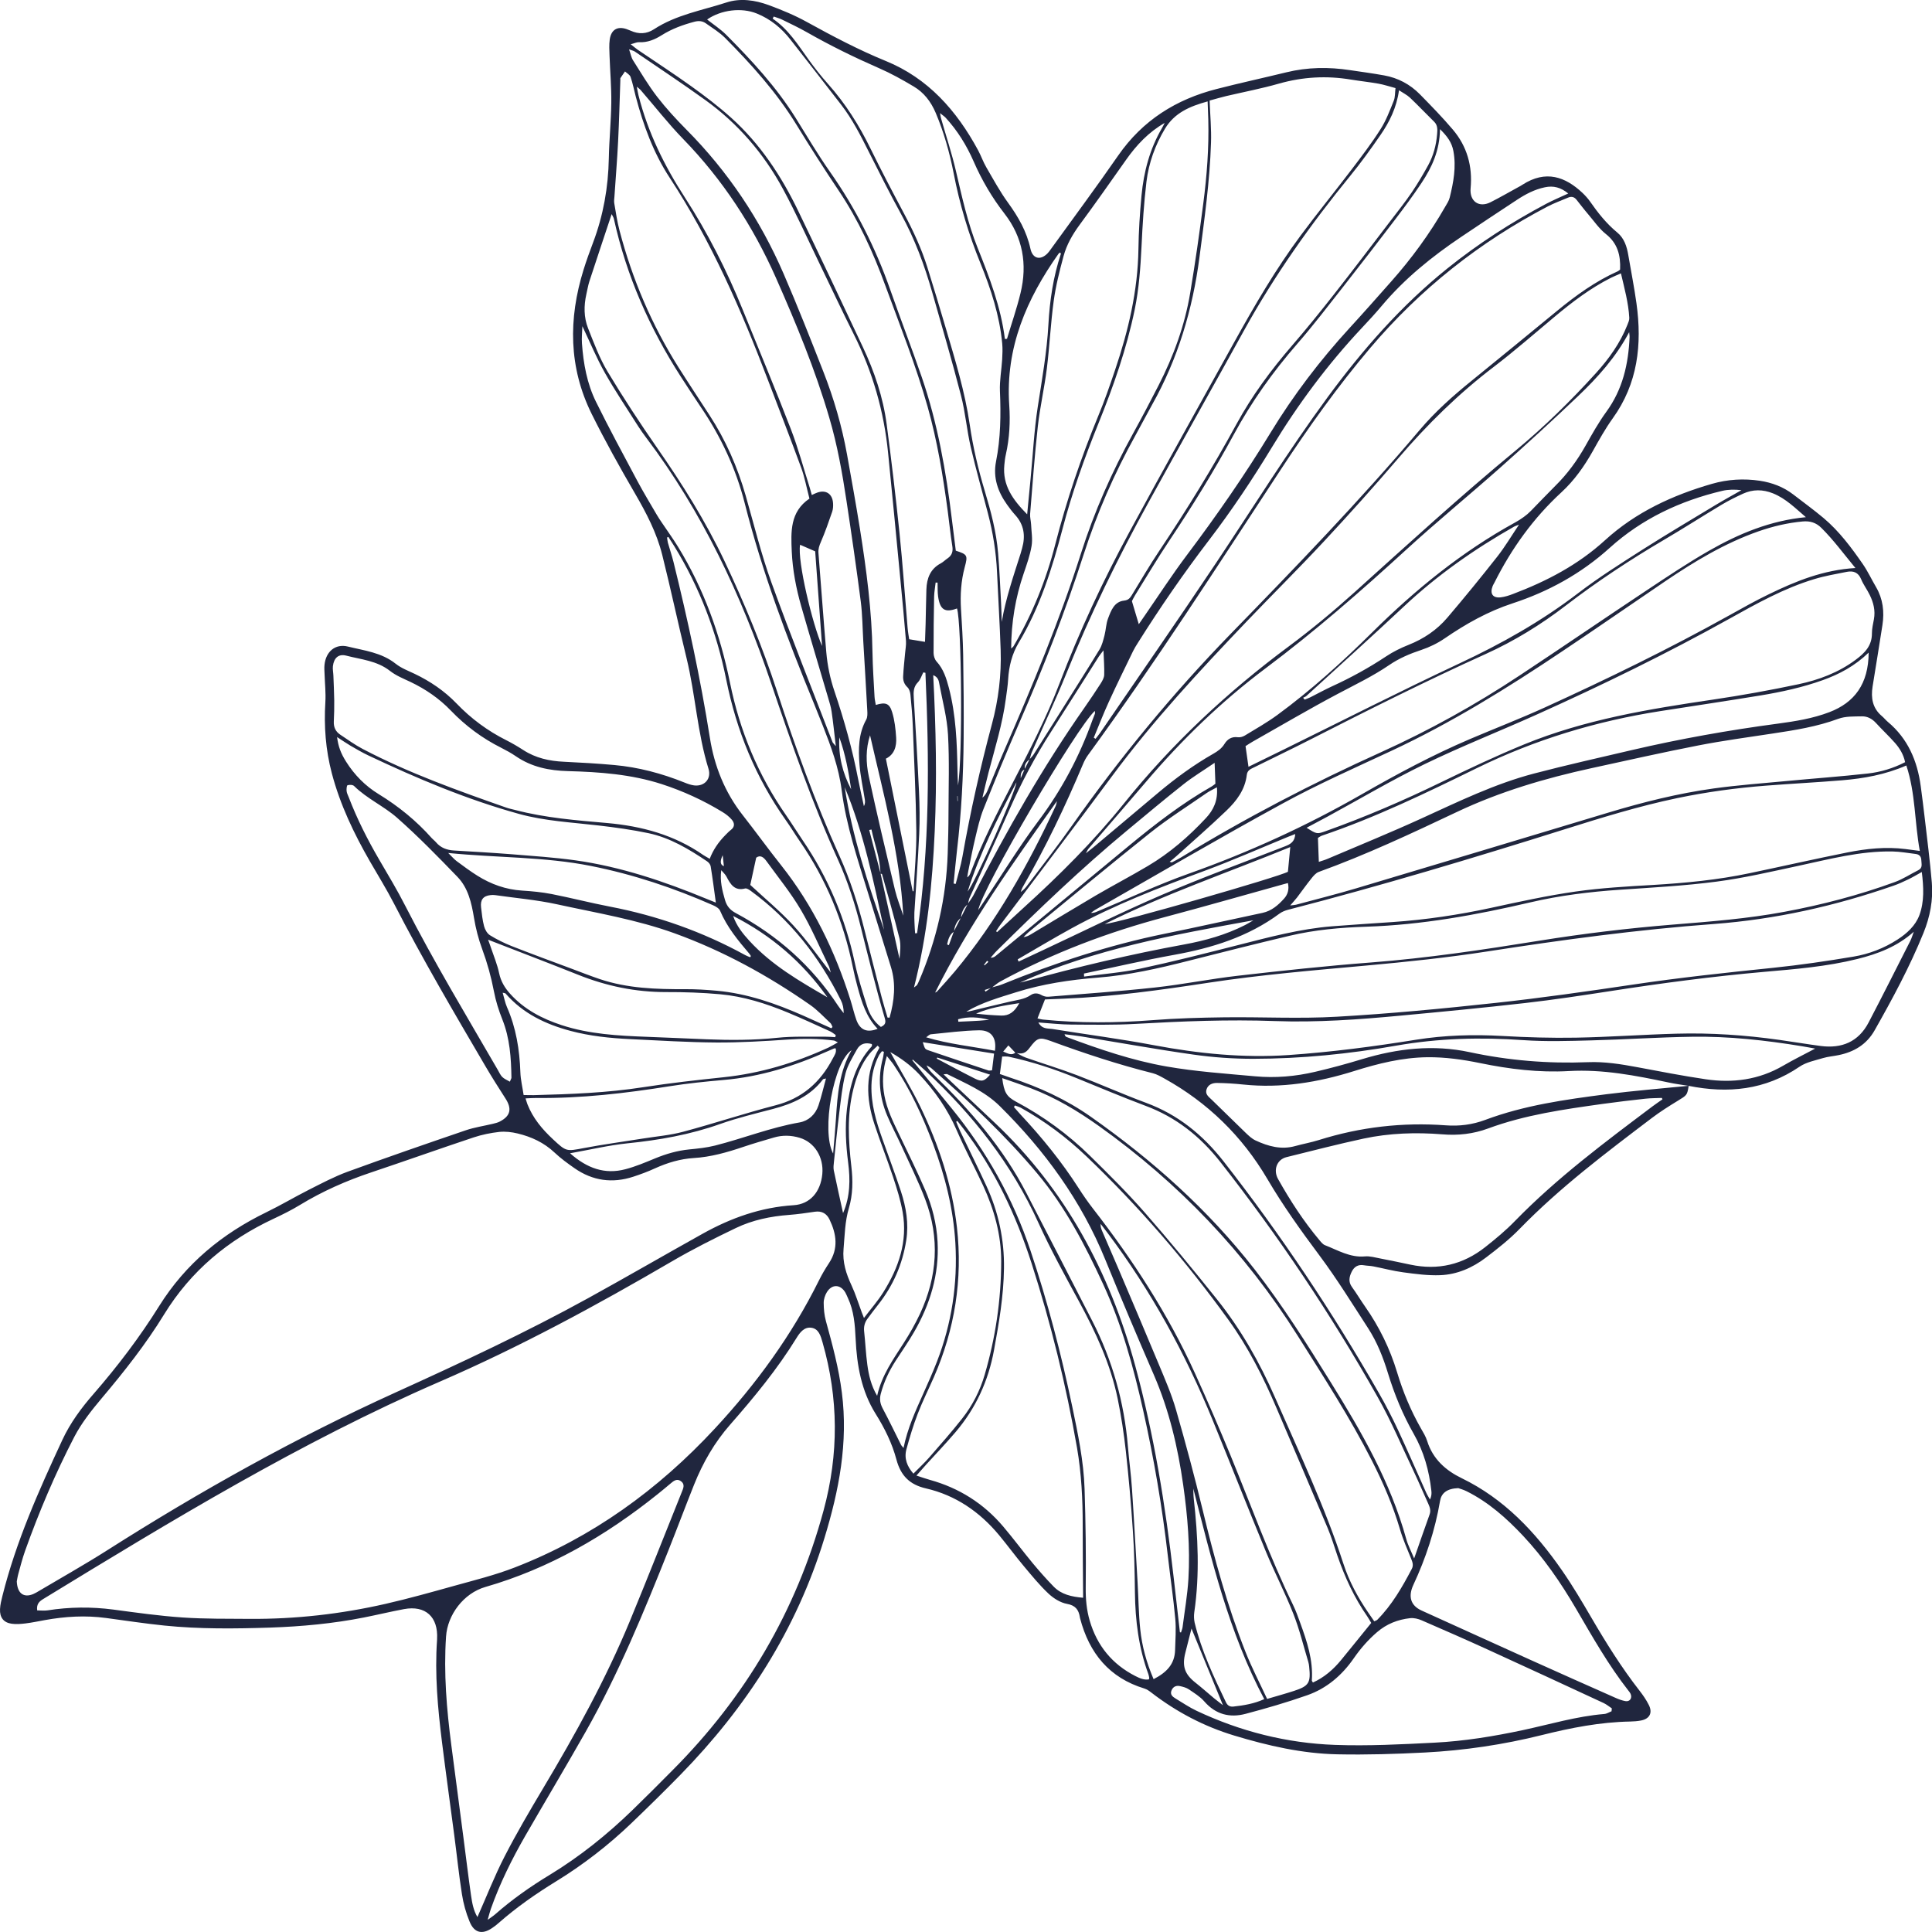 <?xml version="1.0" encoding="UTF-8" standalone="no"?>
<svg
   id="_Ńëîé_1"
   data-name="Ńëîé_1"
   viewBox="0 0 32 32"
   version="1.1"
   sodipodi:docname="shutterstock_2420041983 [Konvertiert]_1 Blume_blau_25px.svg"
   width="32"
   height="32"
   inkscape:version="1.2.2 (b0a8486541, 2022-12-01)"
   inkscape:export-filename="shutterstock_2420041983 [Konvertiert]_1 Blume.png"
   inkscape:export-xdpi="96"
   inkscape:export-ydpi="96"
   xmlns:inkscape="http://www.inkscape.org/namespaces/inkscape"
   xmlns:sodipodi="http://sodipodi.sourceforge.net/DTD/sodipodi-0.dtd"
   xmlns="http://www.w3.org/2000/svg"
   xmlns:svg="http://www.w3.org/2000/svg">
  <sodipodi:namedview
     id="namedview42"
     pagecolor="#ffffff"
     bordercolor="#000000"
     borderopacity="0.25"
     inkscape:showpageshadow="2"
     inkscape:pageopacity="0.0"
     inkscape:pagecheckerboard="0"
     inkscape:deskcolor="#d1d1d1"
     showgrid="false"
     inkscape:zoom="10"
     inkscape:cx="112.65"
     inkscape:cy="39.15"
     inkscape:window-width="3440"
     inkscape:window-height="1351"
     inkscape:window-x="-9"
     inkscape:window-y="-9"
     inkscape:window-maximized="1"
     inkscape:current-layer="_Ńëîé_1" />
  <defs
     id="defs37">
    <style
       id="style2">
      .cls-1 {
        fill: url(#_Áĺçűě_ííűé_ăđŕäčĺíň_28);
      }
    </style>
    <linearGradient
       id="_Áĺçűě_ííűé_ăđŕäčĺíň_28"
       data-name="Áĺçűě˙ííűé ăđŕäčĺíň 28"
       x1="-1466.73"
       y1="3742.7"
       x2="-106.97"
       y2="5907.23"
       gradientTransform="matrix(1.189,-0.047,0.045,1.139,1690.542,-4505.305)"
       gradientUnits="userSpaceOnUse">
      <stop
         offset=".03"
         stop-color="#a26e4b"
         id="stop4" />
      <stop
         offset=".22"
         stop-color="#fae6c2"
         id="stop6" />
      <stop
         offset=".28"
         stop-color="#f5d9b0"
         id="stop8" />
      <stop
         offset=".36"
         stop-color="#f0c796"
         id="stop10" />
      <stop
         offset=".5"
         stop-color="#edbc8b"
         id="stop12" />
      <stop
         offset=".63"
         stop-color="#fcf6dc"
         id="stop14" />
      <stop
         offset=".76"
         stop-color="#e7a877"
         id="stop16" />
      <stop
         offset=".8"
         stop-color="#efc6a2"
         id="stop18" />
      <stop
         offset=".86"
         stop-color="#fcf8e7"
         id="stop20" />
      <stop
         offset=".89"
         stop-color="#f9f4e3"
         id="stop22" />
      <stop
         offset=".91"
         stop-color="#f3ebd8"
         id="stop24" />
      <stop
         offset=".93"
         stop-color="#e9dbc6"
         id="stop26" />
      <stop
         offset=".95"
         stop-color="#dac4ac"
         id="stop28" />
      <stop
         offset=".97"
         stop-color="#c7a78b"
         id="stop30" />
      <stop
         offset=".99"
         stop-color="#b08463"
         id="stop32" />
      <stop
         offset="1"
         stop-color="#a3704d"
         id="stop34" />
    </linearGradient>
  </defs>
  <path
     class="cls-1"
     d="m 27.97,17.985 c -0.026,0.158 -0.029,0.154 -0.18,0.247 -0.146,0.089 -0.292,0.181 -0.428,0.284 -0.759,0.576 -1.52,1.148 -2.191,1.837 -0.17,0.175 -0.364,0.328 -0.559,0.476 -0.223,0.17 -0.478,0.281 -0.756,0.292 -0.204,0.008 -0.41,-0.02 -0.612,-0.047 -0.168,-0.022 -0.333,-0.067 -0.499,-0.099 -0.05,-0.01 -0.102,-0.009 -0.153,-0.018 -0.094,-0.017 -0.161,0.021 -0.203,0.106 -0.042,0.084 -0.059,0.167 0.003,0.253 0.077,0.106 0.144,0.219 0.219,0.326 0.233,0.333 0.411,0.696 0.529,1.087 0.098,0.325 0.227,0.635 0.394,0.928 0.039,0.068 0.082,0.137 0.105,0.212 0.094,0.301 0.312,0.489 0.57,0.614 0.703,0.341 1.219,0.889 1.66,1.524 0.176,0.253 0.334,0.521 0.49,0.788 0.244,0.418 0.499,0.826 0.796,1.207 0.058,0.074 0.112,0.153 0.154,0.236 0.066,0.13 0.016,0.229 -0.124,0.258 -0.06,0.012 -0.123,0.017 -0.184,0.018 -0.497,0.009 -0.981,0.104 -1.462,0.224 -0.637,0.159 -1.284,0.255 -1.937,0.289 -0.483,0.025 -0.967,0.04 -1.45,0.03 -0.584,-0.012 -1.151,-0.142 -1.71,-0.311 -0.499,-0.151 -0.953,-0.389 -1.369,-0.709 -0.036,-0.028 -0.076,-0.057 -0.119,-0.07 -0.575,-0.175 -0.913,-0.58 -1.065,-1.165 -0.001,-0.005 -0.002,-0.01 -0.003,-0.016 -0.02,-0.126 -0.075,-0.196 -0.214,-0.221 -0.109,-0.02 -0.222,-0.091 -0.306,-0.17 -0.147,-0.138 -0.276,-0.297 -0.407,-0.453 -0.141,-0.168 -0.271,-0.346 -0.411,-0.515 -0.323,-0.389 -0.724,-0.662 -1.21,-0.774 -0.27,-0.062 -0.418,-0.209 -0.49,-0.477 -0.072,-0.271 -0.196,-0.521 -0.345,-0.759 -0.235,-0.376 -0.311,-0.802 -0.331,-1.24 -0.011,-0.234 -0.028,-0.465 -0.129,-0.68 -0.013,-0.029 -0.025,-0.058 -0.04,-0.086 -0.08,-0.14 -0.223,-0.147 -0.308,-0.008 -0.031,0.051 -0.053,0.119 -0.052,0.178 4.45e-4,0.099 0.01,0.202 0.036,0.297 0.108,0.392 0.214,0.784 0.265,1.189 0.106,0.828 -0.047,1.618 -0.288,2.406 -0.465,1.525 -1.295,2.807 -2.387,3.924 -0.263,0.269 -0.532,0.533 -0.803,0.793 -0.385,0.37 -0.805,0.695 -1.258,0.973 -0.332,0.204 -0.652,0.427 -0.947,0.686 -0.035,0.031 -0.072,0.061 -0.111,0.086 C 7.987,32.046 7.854,32.016 7.778,31.828 7.718,31.684 7.675,31.528 7.651,31.373 7.6,31.049 7.567,30.723 7.524,30.398 7.457,29.884 7.385,29.371 7.321,28.857 c -0.07,-0.562 -0.122,-1.126 -0.082,-1.695 4.407e-4,-0.005 0,-0.011 4.407e-4,-0.016 0.02,-0.366 -0.193,-0.56 -0.548,-0.494 -0.223,0.042 -0.443,0.095 -0.665,0.139 -0.512,0.101 -1.029,0.149 -1.549,0.167 -0.586,0.019 -1.173,0.026 -1.758,-0.034 -0.322,-0.033 -0.642,-0.082 -0.963,-0.125 -0.34,-0.046 -0.677,-0.026 -1.014,0.035 -0.106,0.019 -0.212,0.042 -0.32,0.055 -0.076,0.009 -0.155,0.016 -0.23,0.005 C 0.059,26.875 -0.006,26.79 4.7324589e-4,26.652 0.004,26.578 0.022,26.505 0.04,26.434 0.266,25.531 0.643,24.688 1.032,23.851 1.164,23.567 1.349,23.317 1.553,23.084 1.949,22.628 2.314,22.148 2.635,21.634 c 0.441,-0.706 1.048,-1.201 1.776,-1.555 0.237,-0.115 0.465,-0.251 0.7,-0.37 0.212,-0.107 0.424,-0.22 0.645,-0.301 0.649,-0.237 1.303,-0.463 1.956,-0.686 0.146,-0.05 0.3,-0.072 0.45,-0.108 0.04,-0.01 0.081,-0.019 0.117,-0.038 0.179,-0.093 0.203,-0.213 0.091,-0.385 C 8.256,18.014 8.144,17.837 8.038,17.656 7.518,16.769 6.997,15.882 6.525,14.965 6.402,14.727 6.261,14.499 6.127,14.267 5.862,13.806 5.633,13.328 5.496,12.808 5.394,12.422 5.364,12.028 5.389,11.628 c 0.009,-0.152 -0.008,-0.306 -0.013,-0.46 -0.002,-0.053 -0.007,-0.106 -0.001,-0.158 0.023,-0.219 0.18,-0.352 0.387,-0.301 0.272,0.067 0.557,0.098 0.792,0.285 0.092,0.073 0.207,0.116 0.314,0.167 0.259,0.124 0.494,0.283 0.695,0.492 0.241,0.251 0.515,0.453 0.822,0.607 0.097,0.049 0.191,0.104 0.282,0.163 0.207,0.134 0.434,0.183 0.674,0.194 0.277,0.013 0.554,0.029 0.831,0.054 0.402,0.036 0.789,0.139 1.164,0.29 0.052,0.021 0.107,0.041 0.162,0.048 0.17,0.02 0.288,-0.109 0.237,-0.275 C 11.55,12.138 11.519,11.508 11.372,10.903 11.233,10.334 11.111,9.76 10.969,9.192 10.878,8.826 10.705,8.496 10.516,8.171 10.266,7.741 10.023,7.305 9.801,6.858 9.418,6.086 9.412,5.282 9.666,4.466 9.713,4.315 9.767,4.166 9.823,4.018 9.993,3.568 10.075,3.103 10.084,2.621 c 0.006,-0.307 0.037,-0.613 0.041,-0.92 0.003,-0.259 -0.02,-0.518 -0.029,-0.777 -0.003,-0.09 -0.009,-0.181 0.003,-0.269 0.023,-0.163 0.126,-0.224 0.276,-0.174 0.024,0.008 0.048,0.018 0.072,0.028 0.132,0.06 0.263,0.055 0.384,-0.024 0.368,-0.241 0.796,-0.312 1.201,-0.444 0.229,-0.075 0.473,-0.04 0.699,0.043 0.217,0.08 0.433,0.169 0.635,0.281 0.426,0.235 0.855,0.461 1.305,0.645 0.699,0.285 1.172,0.818 1.529,1.478 0.05,0.092 0.084,0.194 0.137,0.284 0.116,0.199 0.226,0.403 0.361,0.588 0.168,0.232 0.307,0.473 0.369,0.759 0.036,0.166 0.163,0.199 0.282,0.079 0.018,-0.018 0.034,-0.04 0.049,-0.061 0.375,-0.519 0.757,-1.033 1.122,-1.56 0.407,-0.587 0.962,-0.931 1.628,-1.102 0.384,-0.099 0.772,-0.183 1.157,-0.277 0.351,-0.086 0.703,-0.09 1.057,-0.036 0.188,0.028 0.377,0.053 0.564,0.087 0.229,0.041 0.429,0.147 0.594,0.315 0.186,0.19 0.372,0.38 0.544,0.583 0.234,0.276 0.328,0.604 0.294,0.972 -0.02,0.215 0.138,0.326 0.327,0.232 0.157,-0.079 0.31,-0.168 0.464,-0.252 0.023,-0.012 0.046,-0.025 0.067,-0.039 0.389,-0.251 0.712,-0.131 0.995,0.135 0.045,0.043 0.088,0.09 0.124,0.141 0.132,0.19 0.274,0.369 0.453,0.516 0.114,0.094 0.158,0.231 0.182,0.375 0.045,0.266 0.098,0.53 0.135,0.797 0.095,0.682 0.022,1.329 -0.393,1.905 -0.122,0.17 -0.225,0.355 -0.328,0.539 -0.143,0.255 -0.309,0.49 -0.522,0.686 -0.463,0.426 -0.826,0.93 -1.11,1.497 -0.009,0.019 -0.022,0.036 -0.029,0.056 -0.049,0.126 0.001,0.201 0.132,0.187 0.07,-0.008 0.141,-0.031 0.208,-0.057 0.554,-0.21 1.073,-0.48 1.521,-0.889 0.511,-0.466 1.12,-0.746 1.771,-0.934 0.26,-0.075 0.527,-0.091 0.795,-0.051 0.201,0.031 0.388,0.101 0.552,0.227 0.168,0.13 0.341,0.255 0.504,0.392 0.256,0.216 0.457,0.485 0.648,0.761 0.083,0.12 0.145,0.255 0.22,0.382 0.114,0.196 0.139,0.407 0.105,0.628 -0.052,0.34 -0.109,0.678 -0.163,1.018 -0.03,0.189 -8.82e-4,0.359 0.152,0.488 0.036,0.03 0.065,0.068 0.101,0.098 0.33,0.276 0.489,0.644 0.545,1.069 0.023,0.178 0.047,0.356 0.067,0.535 0.041,0.352 0.086,0.703 0.116,1.056 0.025,0.289 -0.03,0.57 -0.139,0.838 -0.227,0.559 -0.512,1.087 -0.808,1.61 -0.134,0.237 -0.343,0.359 -0.597,0.411 -0.086,0.018 -0.174,0.024 -0.258,0.049 -0.132,0.04 -0.277,0.067 -0.389,0.143 -0.57,0.388 -1.186,0.448 -1.837,0.317 -0.112,-0.018 -0.224,-0.032 -0.334,-0.056 -0.544,-0.115 -1.088,-0.221 -1.65,-0.189 -0.496,0.028 -0.985,-0.032 -1.471,-0.132 -0.287,-0.059 -0.577,-0.1 -0.872,-0.097 -0.417,0.005 -0.816,0.104 -1.21,0.228 -0.602,0.189 -1.212,0.29 -1.842,0.224 -0.143,-0.015 -0.287,-0.024 -0.431,-0.026 -0.072,-7.85e-4 -0.148,0.023 -0.175,0.106 -0.026,0.081 0.034,0.122 0.084,0.17 0.188,0.18 0.371,0.365 0.559,0.545 0.052,0.05 0.107,0.103 0.17,0.132 0.209,0.097 0.425,0.157 0.657,0.092 0.129,-0.036 0.262,-0.059 0.389,-0.099 0.687,-0.216 1.388,-0.297 2.104,-0.244 0.224,0.017 0.442,-0.011 0.653,-0.09 0.649,-0.243 1.327,-0.337 2.006,-0.425 0.454,-0.058 0.911,-0.094 1.366,-0.14 z M 16.974,12.744 c -0.064,0.025 -0.07,0.084 -0.068,0.146 0.021,-0.05 0.043,-0.1 0.064,-0.149 0.028,-0.055 0.056,-0.111 0.084,-0.166 0.023,-0.027 0.049,-0.051 0.067,-0.08 0.149,-0.235 0.298,-0.471 0.446,-0.707 0.215,-0.343 0.433,-0.684 0.644,-1.03 0.042,-0.069 0.062,-0.154 0.083,-0.234 0.024,-0.092 0.025,-0.191 0.058,-0.278 0.05,-0.132 0.102,-0.28 0.266,-0.298 0.07,-0.008 0.097,-0.04 0.128,-0.09 0.151,-0.247 0.296,-0.497 0.457,-0.737 0.456,-0.682 0.886,-1.38 1.28,-2.102 0.256,-0.469 0.571,-0.894 0.918,-1.296 0.236,-0.273 0.464,-0.555 0.687,-0.839 0.321,-0.408 0.634,-0.822 0.95,-1.235 0.118,-0.154 0.239,-0.306 0.348,-0.467 0.097,-0.143 0.185,-0.293 0.269,-0.445 0.087,-0.159 0.133,-0.333 0.148,-0.514 0.006,-0.073 0.012,-0.148 -0.049,-0.207 -0.134,-0.131 -0.263,-0.268 -0.399,-0.397 -0.05,-0.047 -0.114,-0.078 -0.183,-0.124 -0.041,0.292 -0.159,0.527 -0.309,0.744 -0.158,0.229 -0.321,0.455 -0.496,0.67 -0.658,0.805 -1.258,1.652 -1.764,2.568 -0.524,0.949 -1.056,1.894 -1.58,2.844 -0.506,0.918 -0.967,1.859 -1.361,2.835 -0.178,0.44 -0.381,0.869 -0.572,1.303 -0.016,0.037 -0.023,0.078 -0.035,0.117 -0.059,0.04 -0.092,0.093 -0.081,0.168 z m -1.057,2.458 c -0.072,0.058 -0.107,0.136 -0.115,0.228 -0.077,0.051 -0.097,0.131 -0.115,0.212 0.009,0.004 0.019,0.008 0.029,0.013 0.028,-0.076 0.055,-0.152 0.083,-0.228 0.039,-0.076 0.077,-0.151 0.116,-0.227 0.038,-0.076 0.076,-0.152 0.114,-0.229 0.031,-0.046 0.066,-0.09 0.092,-0.139 0.555,-1.077 1.152,-2.128 1.846,-3.118 0.09,-0.129 0.178,-0.26 0.263,-0.392 0.027,-0.043 0.057,-0.094 0.059,-0.143 0.004,-0.123 -0.006,-0.247 -0.012,-0.407 -0.042,0.055 -0.061,0.077 -0.077,0.102 -0.262,0.412 -0.521,0.826 -0.785,1.237 -0.268,0.416 -0.499,0.852 -0.699,1.306 -0.214,0.487 -0.439,0.969 -0.657,1.454 -0.014,0.032 -0.018,0.068 -0.026,0.103 -0.071,0.058 -0.108,0.135 -0.116,0.227 z m -1.334,-0.731 c -0.004,-0.255 -0.097,-0.488 -0.149,-0.732 -0.012,0.003 -0.025,0.006 -0.037,0.009 0.063,0.24 0.126,0.48 0.188,0.72 0.105,0.471 0.209,0.943 0.314,1.414 0.01,-0.115 0.025,-0.232 -0.001,-0.339 -0.088,-0.357 -0.191,-0.71 -0.289,-1.064 -0.001,-0.005 -0.017,-0.006 -0.026,-0.009 z m 1.839,1.885 c 0.058,-0.017 0.119,-0.028 0.175,-0.051 0.877,-0.356 1.771,-0.652 2.698,-0.84 0.54,-0.11 1.077,-0.231 1.616,-0.345 0.15,-0.032 0.259,-0.127 0.357,-0.236 0.06,-0.066 0.088,-0.152 0.064,-0.258 -0.031,0.008 -0.054,0.014 -0.078,0.021 -0.65,0.18 -1.299,0.367 -1.951,0.54 -0.95,0.252 -1.865,0.597 -2.734,1.069 -0.051,0.028 -0.096,0.069 -0.144,0.104 -0.038,0.012 -0.077,0.024 -0.115,0.037 0.004,0.009 0.008,0.019 0.013,0.028 0.033,-0.023 0.066,-0.045 0.099,-0.068 z m 0.396,1.081 c -0.034,-0.036 -0.069,-0.073 -0.116,-0.122 -0.026,0.031 -0.052,0.062 -0.086,0.102 0.081,0.034 0.14,0.071 0.205,0.015 0.056,0.029 0.11,0.064 0.169,0.085 0.282,0.099 0.568,0.185 0.846,0.291 0.385,0.147 0.762,0.316 1.148,0.459 0.524,0.194 0.936,0.526 1.284,0.971 0.948,1.214 1.802,2.493 2.57,3.834 0.112,0.195 0.216,0.397 0.312,0.601 0.162,0.348 0.315,0.7 0.472,1.05 0.018,0.04 0.042,0.076 0.063,0.114 0.026,-0.054 0.028,-0.1 0.023,-0.144 -0.037,-0.335 -0.126,-0.653 -0.293,-0.945 -0.18,-0.316 -0.318,-0.651 -0.425,-1 -0.08,-0.263 -0.181,-0.519 -0.33,-0.749 -0.262,-0.404 -0.516,-0.816 -0.803,-1.201 -0.307,-0.411 -0.605,-0.826 -0.866,-1.271 -0.419,-0.712 -0.989,-1.265 -1.701,-1.661 -0.063,-0.035 -0.128,-0.073 -0.196,-0.09 -0.574,-0.144 -1.136,-0.33 -1.692,-0.534 -0.186,-0.068 -0.224,-0.054 -0.349,0.114 -0.067,0.09 -0.123,0.109 -0.237,0.081 z M 0.278,26.193 c 0.009,0.203 0.118,0.275 0.274,0.209 0.033,-0.014 0.064,-0.033 0.096,-0.052 0.374,-0.222 0.754,-0.435 1.122,-0.669 1.543,-0.982 3.134,-1.87 4.794,-2.623 1.073,-0.487 2.142,-0.986 3.177,-1.556 0.635,-0.35 1.263,-0.714 1.896,-1.067 0.471,-0.263 0.967,-0.439 1.508,-0.473 0.272,-0.017 0.447,-0.22 0.475,-0.516 0.026,-0.279 -0.128,-0.527 -0.376,-0.601 -0.141,-0.042 -0.284,-0.046 -0.426,-0.004 -0.168,0.049 -0.337,0.098 -0.503,0.154 -0.27,0.091 -0.541,0.169 -0.826,0.186 -0.222,0.014 -0.434,0.077 -0.639,0.17 -0.117,0.054 -0.239,0.099 -0.361,0.139 -0.345,0.113 -0.672,0.069 -0.972,-0.14 -0.115,-0.08 -0.229,-0.163 -0.331,-0.259 -0.176,-0.166 -0.384,-0.262 -0.612,-0.317 -0.098,-0.024 -0.205,-0.036 -0.304,-0.026 -0.142,0.016 -0.286,0.045 -0.422,0.09 -0.567,0.189 -1.131,0.39 -1.698,0.58 -0.412,0.138 -0.808,0.312 -1.182,0.54 -0.141,0.086 -0.291,0.16 -0.44,0.23 C 3.778,20.539 3.163,21.047 2.718,21.771 2.415,22.265 2.057,22.718 1.685,23.159 1.517,23.359 1.35,23.569 1.23,23.8 0.915,24.408 0.647,25.039 0.416,25.686 c -0.044,0.124 -0.077,0.253 -0.112,0.38 -0.014,0.05 -0.021,0.103 -0.026,0.127 z m 0.337,0.48 c 0.057,3.14e-4 0.116,0.008 0.172,-3.13e-4 0.363,-0.057 0.726,-0.061 1.091,-0.013 0.382,0.051 0.764,0.105 1.148,0.131 0.369,0.025 0.74,0.02 1.11,0.023 0.759,0.005 1.51,-0.08 2.251,-0.249 0.381,-0.087 0.758,-0.193 1.135,-0.298 0.337,-0.094 0.679,-0.178 1.005,-0.305 1.28,-0.496 2.373,-1.286 3.314,-2.301 0.683,-0.736 1.273,-1.544 1.724,-2.454 0.049,-0.099 0.106,-0.195 0.166,-0.286 0.159,-0.24 0.124,-0.481 0.009,-0.721 -0.047,-0.099 -0.128,-0.146 -0.241,-0.13 -0.143,0.021 -0.285,0.042 -0.429,0.053 -0.306,0.023 -0.604,0.084 -0.881,0.217 -0.358,0.172 -0.715,0.351 -1.059,0.552 -1.25,0.73 -2.521,1.419 -3.844,1.992 -2.299,0.997 -4.437,2.298 -6.575,3.604 -0.06,0.037 -0.109,0.081 -0.095,0.186 z m 7.466,5.123 c 0.06,-0.044 0.094,-0.065 0.124,-0.092 0.279,-0.245 0.581,-0.457 0.896,-0.648 0.499,-0.303 0.953,-0.667 1.374,-1.075 0.225,-0.218 0.446,-0.44 0.667,-0.663 1.202,-1.207 2.046,-2.629 2.499,-4.3 0.254,-0.937 0.248,-1.859 -0.017,-2.784 -0.031,-0.108 -0.063,-0.228 -0.19,-0.243 -0.114,-0.013 -0.185,0.078 -0.241,0.17 -0.318,0.517 -0.702,0.982 -1.099,1.435 -0.26,0.296 -0.452,0.63 -0.598,0.995 -0.143,0.358 -0.278,0.719 -0.42,1.076 -0.41,1.03 -0.831,2.055 -1.377,3.019 -0.327,0.577 -0.667,1.146 -0.998,1.72 -0.223,0.388 -0.422,0.789 -0.572,1.214 -0.017,0.048 -0.028,0.097 -0.051,0.176 z M 26.834,4.464 c 0.01,-0.236 -0.042,-0.435 -0.236,-0.588 -0.112,-0.089 -0.196,-0.214 -0.291,-0.325 -0.068,-0.079 -0.131,-0.163 -0.196,-0.244 -0.037,-0.046 -0.083,-0.058 -0.138,-0.034 -0.113,0.049 -0.231,0.09 -0.341,0.148 -1.124,0.588 -2.107,1.364 -2.937,2.343 -0.54,0.637 -1.024,1.317 -1.483,2.016 -1.044,1.591 -2.072,3.193 -3.193,4.729 -0.034,0.046 -0.061,0.099 -0.083,0.152 -0.293,0.696 -0.617,1.376 -0.995,2.029 -0.015,0.026 -0.024,0.056 -0.035,0.084 0.05,-0.033 0.083,-0.073 0.114,-0.115 0.246,-0.327 0.499,-0.649 0.735,-0.984 0.795,-1.127 1.666,-2.186 2.624,-3.171 1.072,-1.102 2.141,-2.207 3.137,-3.384 0.254,-0.3 0.547,-0.561 0.852,-0.808 0.473,-0.384 0.945,-0.771 1.416,-1.158 0.315,-0.259 0.642,-0.496 1.014,-0.662 0.013,-0.006 0.024,-0.018 0.036,-0.027 z M 20.035,1.664 c 0.009,0.247 0.031,0.474 0.023,0.701 -0.02,0.636 -0.109,1.265 -0.191,1.895 -0.113,0.866 -0.358,1.685 -0.785,2.444 -0.095,0.17 -0.184,0.343 -0.279,0.514 -0.348,0.628 -0.635,1.285 -0.856,1.971 -0.305,0.947 -0.666,1.87 -1.063,2.78 -0.207,0.474 -0.403,0.952 -0.595,1.433 -0.06,0.151 -0.096,0.312 -0.134,0.471 -0.042,0.175 -0.076,0.351 -0.112,0.527 -0.009,0.043 -0.016,0.088 -0.023,0.132 0.028,-0.019 0.042,-0.041 0.051,-0.065 0.195,-0.515 0.444,-1.003 0.697,-1.489 0.282,-0.542 0.562,-1.085 0.781,-1.659 0.33,-0.865 0.72,-1.701 1.16,-2.512 0.572,-1.056 1.159,-2.103 1.741,-3.153 0.335,-0.604 0.682,-1.2 1.093,-1.753 0.275,-0.371 0.567,-0.729 0.846,-1.096 0.165,-0.217 0.331,-0.435 0.477,-0.665 0.092,-0.144 0.154,-0.31 0.219,-0.471 0.024,-0.059 0.019,-0.131 0.029,-0.21 -0.104,-0.027 -0.191,-0.057 -0.281,-0.073 -0.152,-0.027 -0.305,-0.043 -0.458,-0.068 -0.402,-0.067 -0.797,-0.045 -1.192,0.067 -0.287,0.082 -0.581,0.138 -0.872,0.206 -0.084,0.02 -0.168,0.045 -0.278,0.075 z m -3.538,13.759 c 0.006,0.005 0.011,0.011 0.018,0.016 0.148,-0.136 0.296,-0.273 0.445,-0.409 0.588,-0.534 1.151,-1.094 1.652,-1.717 0.799,-0.996 1.72,-1.854 2.737,-2.609 0.375,-0.279 0.737,-0.58 1.086,-0.894 0.88,-0.793 1.754,-1.592 2.667,-2.346 0.474,-0.392 0.915,-0.825 1.331,-1.283 0.216,-0.238 0.402,-0.498 0.522,-0.801 0.015,-0.038 0.034,-0.079 0.031,-0.118 -0.014,-0.248 -0.08,-0.484 -0.138,-0.734 -0.064,0.028 -0.117,0.049 -0.167,0.074 -0.335,0.169 -0.633,0.395 -0.922,0.636 -0.336,0.28 -0.666,0.57 -1.013,0.835 -0.584,0.444 -1.103,0.954 -1.582,1.513 -0.402,0.469 -0.815,0.93 -1.235,1.381 -0.417,0.448 -0.852,0.878 -1.275,1.321 -0.784,0.821 -1.558,1.652 -2.237,2.57 -0.612,0.827 -1.235,1.645 -1.853,2.467 -0.023,0.031 -0.044,0.065 -0.065,0.097 z M 7.908,31.752 c 0.152,-0.342 0.284,-0.682 0.45,-1.004 0.197,-0.384 0.416,-0.756 0.637,-1.127 0.534,-0.895 1.039,-1.807 1.439,-2.775 0.292,-0.707 0.572,-1.419 0.857,-2.129 0.026,-0.064 0.06,-0.133 -0.014,-0.185 -0.071,-0.05 -0.125,0.002 -0.178,0.046 -0.068,0.057 -0.136,0.114 -0.205,0.169 -0.861,0.691 -1.798,1.234 -2.854,1.538 -0.363,0.105 -0.628,0.462 -0.652,0.821 -0.041,0.605 0.01,1.206 0.088,1.805 0.066,0.509 0.133,1.017 0.2,1.525 0.042,0.32 0.08,0.64 0.126,0.959 0.018,0.124 0.04,0.249 0.106,0.358 z M 17.954,16.126 c 7.36e-4,0.016 0.001,0.033 0.002,0.049 0.31,-0.042 0.624,-0.066 0.93,-0.131 0.543,-0.116 1.083,-0.254 1.622,-0.391 0.515,-0.131 1.027,-0.269 1.558,-0.311 0.333,-0.026 0.667,-0.047 1.001,-0.07 0.55,-0.038 1.094,-0.119 1.634,-0.236 0.463,-0.101 0.927,-0.202 1.394,-0.269 0.427,-0.061 0.86,-0.085 1.291,-0.11 0.535,-0.032 1.067,-0.083 1.592,-0.194 0.539,-0.113 1.076,-0.235 1.616,-0.343 0.319,-0.064 0.642,-0.098 0.967,-0.057 0.073,0.009 0.147,0.019 0.237,0.031 -0.088,-0.48 -0.07,-0.955 -0.223,-1.415 -0.35,0.152 -0.704,0.215 -1.064,0.245 -0.421,0.035 -0.842,0.056 -1.263,0.089 -0.493,0.038 -0.982,0.105 -1.467,0.206 -0.636,0.133 -1.257,0.325 -1.876,0.52 -1.515,0.477 -3.035,0.933 -4.572,1.33 -0.049,0.013 -0.099,0.033 -0.14,0.063 -0.524,0.387 -1.119,0.57 -1.744,0.683 -0.5,0.09 -0.997,0.206 -1.495,0.31 z m 13.877,-1.683 c -0.086,0.048 -0.156,0.09 -0.23,0.125 -0.079,0.038 -0.159,0.075 -0.242,0.103 -0.965,0.336 -1.954,0.557 -2.969,0.633 -1.258,0.093 -2.507,0.261 -3.755,0.455 -0.666,0.103 -1.337,0.173 -2.009,0.234 -0.872,0.079 -1.743,0.152 -2.609,0.284 -0.794,0.121 -1.59,0.233 -2.393,0.264 -0.107,0.004 -0.215,0.009 -0.316,0.013 -0.046,0.116 -0.083,0.211 -0.124,0.314 0.039,0.009 0.063,0.017 0.088,0.019 0.606,0.061 1.211,0.057 1.818,0.01 0.395,-0.031 0.791,-0.042 1.187,-0.047 0.622,-0.008 1.246,0.026 1.867,-0.01 0.878,-0.05 1.755,-0.134 2.63,-0.229 0.757,-0.082 1.511,-0.19 2.265,-0.302 0.774,-0.116 1.552,-0.199 2.33,-0.279 0.445,-0.046 0.888,-0.111 1.329,-0.185 0.259,-0.043 0.507,-0.138 0.732,-0.284 0.156,-0.101 0.296,-0.229 0.361,-0.403 0.083,-0.224 0.071,-0.464 0.04,-0.716 z m -14.633,2.491 c 0.063,0.117 0.156,0.097 0.231,0.109 0.563,0.091 1.129,0.164 1.689,0.27 0.736,0.138 1.474,0.213 2.223,0.162 0.709,-0.049 1.412,-0.141 2.114,-0.254 0.475,-0.076 0.951,-0.089 1.43,-0.062 0.405,0.023 0.811,0.035 1.217,0.028 0.555,-0.01 1.11,-0.051 1.665,-0.066 0.571,-0.016 1.14,0.023 1.706,0.103 0.229,0.032 0.457,0.071 0.686,0.101 0.343,0.044 0.622,-0.065 0.792,-0.391 0.234,-0.448 0.461,-0.9 0.69,-1.351 0.024,-0.047 0.038,-0.1 0.057,-0.15 -0.276,0.247 -0.597,0.367 -0.935,0.451 -0.507,0.126 -1.026,0.168 -1.543,0.213 -0.851,0.075 -1.698,0.187 -2.542,0.318 -0.473,0.073 -0.947,0.145 -1.422,0.199 -0.685,0.078 -1.371,0.144 -2.058,0.208 -0.692,0.065 -1.385,0.115 -2.08,0.09 -0.772,-0.028 -1.542,0.003 -2.313,0.047 -0.354,0.02 -0.709,0.013 -1.064,0.011 -0.173,-0.001 -0.347,-0.021 -0.545,-0.035 z M 13.407,8.259 C 13.359,8.074 13.328,7.906 13.271,7.749 13.093,7.264 12.906,6.784 12.722,6.301 12.277,5.132 11.779,3.991 11.093,2.945 10.824,2.536 10.655,2.073 10.529,1.595 c -0.028,-0.107 -0.049,-0.217 -0.085,-0.321 -0.013,-0.037 -0.06,-0.061 -0.092,-0.091 -0.025,0.036 -0.051,0.072 -0.075,0.109 -0.005,0.008 -0.002,0.021 -0.002,0.031 -0.012,0.338 -0.02,0.677 -0.037,1.015 -0.015,0.306 -0.041,0.612 -0.061,0.918 -0.003,0.037 -0.009,0.074 -0.003,0.11 0.026,0.151 0.048,0.303 0.087,0.451 0.211,0.808 0.535,1.565 0.977,2.267 0.168,0.266 0.342,0.528 0.513,0.792 0.268,0.412 0.464,0.858 0.6,1.333 0.138,0.482 0.257,0.971 0.427,1.441 0.321,0.887 0.672,1.762 1.011,2.641 0.005,0.014 0.02,0.025 0.055,0.068 -0.026,-0.217 -0.044,-0.395 -0.07,-0.573 -0.011,-0.078 -0.036,-0.154 -0.058,-0.23 C 13.568,11.051 13.415,10.546 13.27,10.039 13.186,9.744 13.128,9.442 13.114,9.135 13.1,8.809 13.083,8.478 13.406,8.259 Z m 14.129,9.95 c -0.003,-0.008 -0.007,-0.016 -0.01,-0.024 -0.091,0.004 -0.183,0.003 -0.274,0.013 -0.235,0.026 -0.47,0.053 -0.705,0.086 -0.642,0.09 -1.284,0.18 -1.899,0.407 -0.246,0.091 -0.498,0.119 -0.759,0.097 -0.437,-0.035 -0.875,-0.021 -1.305,0.071 -0.427,0.092 -0.851,0.202 -1.276,0.307 -0.16,0.04 -0.223,0.213 -0.139,0.363 0.201,0.358 0.423,0.7 0.686,1.013 0.026,0.031 0.055,0.068 0.09,0.082 0.214,0.083 0.416,0.208 0.661,0.186 0.085,-0.008 0.173,0.019 0.259,0.035 0.167,0.032 0.332,0.067 0.498,0.102 0.455,0.096 0.869,-1.57e-4 1.237,-0.291 0.171,-0.135 0.341,-0.276 0.493,-0.433 0.696,-0.714 1.489,-1.305 2.279,-1.899 0.053,-0.04 0.109,-0.077 0.163,-0.115 z m -11.742,-3.575 c 0.011,0.002 0.023,0.005 0.035,0.007 0.038,-0.151 0.085,-0.3 0.112,-0.453 0.131,-0.74 0.294,-1.471 0.489,-2.197 0.107,-0.398 0.158,-0.811 0.144,-1.226 -0.014,-0.429 -0.041,-0.857 -0.06,-1.285 C 16.499,9.145 16.446,8.817 16.361,8.494 16.267,8.132 16.163,7.772 16.079,7.407 16.013,7.125 15.99,6.831 15.917,6.551 15.77,5.979 15.603,5.412 15.441,4.844 15.312,4.391 15.15,3.954 14.922,3.541 14.738,3.206 14.566,2.863 14.393,2.52 14.256,2.247 14.119,1.976 13.932,1.734 13.654,1.375 13.375,1.016 13.094,0.658 12.944,0.465 12.761,0.315 12.535,0.224 c -0.253,-0.103 -0.591,-0.062 -0.823,0.099 0.105,0.083 0.219,0.157 0.314,0.251 0.423,0.425 0.831,0.865 1.153,1.38 0.186,0.298 0.364,0.602 0.566,0.889 0.425,0.604 0.755,1.257 1.001,1.958 0.169,0.482 0.353,0.959 0.52,1.442 0.264,0.766 0.404,1.562 0.501,2.367 0.021,0.172 0.043,0.345 0.064,0.511 0.193,0.062 0.201,0.077 0.148,0.273 -0.061,0.227 -0.076,0.458 -0.062,0.692 0.015,0.254 0.032,0.507 0.036,0.761 0.007,0.461 0.012,0.921 0.008,1.382 -0.005,0.62 -0.037,1.238 -0.11,1.854 -0.021,0.183 -0.038,0.366 -0.056,0.549 z m 6.919,12.249 c -0.019,-0.031 -0.041,-0.073 -0.067,-0.111 -0.214,-0.308 -0.37,-0.645 -0.493,-1.001 -0.053,-0.154 -0.1,-0.312 -0.163,-0.462 C 21.709,24.644 21.425,23.982 21.142,23.319 20.923,22.805 20.671,22.309 20.344,21.857 19.64,20.882 18.859,19.979 17.995,19.153 17.666,18.839 17.305,18.569 16.91,18.349 c -0.031,-0.017 -0.067,-0.026 -0.1,-0.039 -0.005,0.009 -0.01,0.018 -0.016,0.027 0.037,0.042 0.074,0.085 0.112,0.126 0.353,0.378 0.679,0.779 0.96,1.217 0.073,0.114 0.151,0.227 0.234,0.334 0.659,0.849 1.246,1.747 1.694,2.735 0.204,0.45 0.401,0.904 0.589,1.361 0.339,0.828 0.645,1.67 1.035,2.475 0.046,0.094 0.081,0.194 0.117,0.293 0.112,0.308 0.217,0.618 0.193,0.955 -5.89e-4,0.008 0.008,0.017 0.018,0.035 0.186,-0.084 0.338,-0.215 0.468,-0.374 0.162,-0.197 0.322,-0.397 0.497,-0.612 z M 15.321,10.631 c 0.003,-0.086 0.007,-0.191 0.01,-0.296 0.005,-0.19 0.007,-0.381 0.013,-0.572 0.006,-0.186 0.066,-0.341 0.238,-0.432 0.041,-0.022 0.074,-0.057 0.113,-0.083 0.073,-0.05 0.093,-0.114 0.078,-0.204 C 15.742,8.851 15.723,8.656 15.697,8.462 15.619,7.88 15.524,7.301 15.364,6.736 15.171,6.054 14.909,5.399 14.666,4.736 14.463,4.18 14.22,3.646 13.89,3.155 13.651,2.798 13.419,2.436 13.194,2.069 12.865,1.532 12.45,1.072 12.013,0.631 11.919,0.536 11.802,0.465 11.692,0.387 c -0.057,-0.04 -0.118,-0.046 -0.19,-0.027 -0.191,0.051 -0.374,0.117 -0.542,0.223 -0.116,0.073 -0.238,0.124 -0.378,0.116 -0.036,-0.002 -0.073,0.018 -0.136,0.034 0.055,0.043 0.086,0.069 0.118,0.092 0.296,0.201 0.596,0.396 0.886,0.604 0.227,0.163 0.451,0.333 0.66,0.521 0.479,0.431 0.831,0.963 1.112,1.546 0.361,0.748 0.716,1.499 1.069,2.251 0.191,0.407 0.336,0.831 0.395,1.28 0.079,0.598 0.15,1.197 0.212,1.796 0.054,0.521 0.089,1.044 0.134,1.567 0.006,0.076 0.02,0.152 0.027,0.198 0.102,0.017 0.177,0.029 0.262,0.043 z m 1.279,7.226 c 0.03,0.238 0.072,0.306 0.23,0.391 0.45,0.24 0.861,0.539 1.226,0.898 0.308,0.303 0.616,0.608 0.901,0.933 0.412,0.471 0.811,0.955 1.202,1.445 0.393,0.492 0.704,1.039 0.959,1.621 0.399,0.91 0.825,1.808 1.134,2.758 0.093,0.287 0.236,0.551 0.405,0.799 0.034,0.051 0.07,0.101 0.105,0.152 0.023,-0.012 0.04,-0.015 0.05,-0.025 0.242,-0.244 0.413,-0.54 0.572,-0.844 0.031,-0.059 0.012,-0.11 -0.01,-0.165 -0.065,-0.161 -0.136,-0.32 -0.185,-0.487 -0.117,-0.397 -0.279,-0.772 -0.465,-1.138 -0.365,-0.718 -0.802,-1.39 -1.229,-2.069 -0.873,-1.386 -1.977,-2.536 -3.293,-3.475 -0.352,-0.251 -0.719,-0.47 -1.122,-0.624 -0.153,-0.058 -0.309,-0.11 -0.482,-0.171 z m -0.596,-1.101 c 0.02,-0.002 0.04,-0.002 0.059,-0.007 0.22,-0.053 0.44,-0.107 0.66,-0.158 0.119,-0.028 0.243,-0.037 0.35,-0.11 0.053,-0.036 0.115,-0.035 0.176,0 0.033,0.019 0.077,0.031 0.114,0.028 0.59,-0.048 1.18,-0.089 1.768,-0.153 0.46,-0.05 0.916,-0.143 1.376,-0.195 0.731,-0.084 1.463,-0.163 2.197,-0.219 0.935,-0.072 1.861,-0.211 2.786,-0.36 0.738,-0.119 1.478,-0.208 2.222,-0.268 0.616,-0.05 1.231,-0.097 1.84,-0.211 0.623,-0.116 1.236,-0.275 1.834,-0.494 0.134,-0.049 0.257,-0.131 0.387,-0.196 0.077,-0.038 0.052,-0.105 0.05,-0.166 -0.002,-0.064 -0.036,-0.096 -0.096,-0.103 -0.127,-0.015 -0.255,-0.039 -0.382,-0.041 -0.535,-0.01 -1.05,0.129 -1.568,0.24 -0.448,0.096 -0.896,0.201 -1.349,0.26 -0.53,0.069 -1.066,0.098 -1.599,0.134 -0.499,0.034 -0.994,0.095 -1.482,0.209 -0.895,0.209 -1.795,0.373 -2.715,0.403 -0.427,0.014 -0.854,0.051 -1.271,0.15 -0.561,0.133 -1.121,0.274 -1.68,0.416 -0.495,0.126 -0.992,0.238 -1.502,0.278 -0.457,0.036 -0.909,0.103 -1.35,0.242 -0.279,0.088 -0.562,0.167 -0.824,0.321 z M 30.733,9.41 C 30.533,9.168 30.367,8.941 30.168,8.744 30.08,8.656 29.98,8.626 29.859,8.637 c -0.253,0.023 -0.497,0.081 -0.737,0.165 -0.555,0.195 -1.056,0.497 -1.543,0.827 -0.568,0.385 -1.131,0.776 -1.701,1.157 -0.911,0.611 -1.84,1.187 -2.832,1.65 -0.604,0.282 -1.216,0.552 -1.801,0.872 -1.045,0.57 -2.074,1.174 -3.109,1.764 -0.023,0.013 -0.044,0.032 -0.066,0.048 0.041,0.004 0.073,-0.009 0.105,-0.023 0.505,-0.21 1.002,-0.444 1.516,-0.627 0.995,-0.353 1.951,-0.79 2.871,-1.318 0.58,-0.333 1.169,-0.648 1.783,-0.91 0.413,-0.176 0.833,-0.338 1.242,-0.524 1.035,-0.472 2.057,-0.97 3.054,-1.525 0.217,-0.121 0.434,-0.243 0.658,-0.351 0.443,-0.215 0.896,-0.402 1.435,-0.434 z M 14.701,16.854 c 0.01,7.84e-4 0.022,0.002 0.033,0.002 0.078,-0.278 0.11,-0.558 0.022,-0.841 -0.128,-0.413 -0.256,-0.826 -0.383,-1.239 -0.171,-0.554 -0.358,-1.107 -0.432,-1.685 -0.048,-0.38 -0.177,-0.726 -0.313,-1.073 -0.048,-0.123 -0.097,-0.245 -0.147,-0.367 C 13.036,10.571 12.625,9.478 12.336,8.339 12.189,7.759 11.939,7.23 11.606,6.74 11.495,6.575 11.386,6.408 11.278,6.241 10.76,5.436 10.376,4.571 10.168,3.625 10.163,3.602 10.148,3.581 10.131,3.546 10.005,3.927 9.882,4.292 9.763,4.657 9.74,4.727 9.729,4.801 9.712,4.873 9.669,5.064 9.669,5.256 9.74,5.436 c 0.096,0.244 0.189,0.494 0.322,0.717 0.259,0.431 0.535,0.852 0.822,1.265 0.417,0.599 0.803,1.214 1.117,1.877 0.331,0.699 0.627,1.414 0.868,2.152 0.303,0.928 0.635,1.843 1.036,2.731 0.178,0.394 0.309,0.806 0.414,1.227 0.093,0.374 0.189,0.747 0.286,1.12 0.029,0.111 0.064,0.221 0.096,0.331 z m 0.417,-2.091 c 0.005,-0.001 0.009,-0.002 0.014,-0.003 0.016,-0.333 0.049,-0.666 0.045,-0.998 -0.007,-0.577 -0.036,-1.154 -0.058,-1.731 -0.007,-0.175 -0.022,-0.349 -0.039,-0.523 -0.004,-0.043 -0.02,-0.096 -0.049,-0.124 -0.056,-0.052 -0.076,-0.115 -0.072,-0.184 0.006,-0.127 0.021,-0.253 0.032,-0.379 0.005,-0.068 0.02,-0.136 0.015,-0.203 C 14.978,10.281 14.947,9.944 14.914,9.607 14.847,8.906 14.78,8.205 14.71,7.505 14.642,6.813 14.453,6.158 14.143,5.54 13.947,5.151 13.763,4.755 13.572,4.362 13.373,3.951 13.186,3.532 12.969,3.131 12.65,2.541 12.22,2.044 11.681,1.656 11.298,1.38 10.905,1.12 10.515,0.854 c -0.019,-0.013 -0.043,-0.017 -0.096,-0.037 0.028,0.079 0.037,0.137 0.066,0.182 0.129,0.203 0.252,0.412 0.398,0.602 0.15,0.194 0.317,0.375 0.489,0.549 0.684,0.689 1.218,1.486 1.607,2.384 0.232,0.536 0.446,1.08 0.659,1.624 0.173,0.442 0.306,0.898 0.391,1.367 0.074,0.411 0.148,0.821 0.214,1.233 0.108,0.679 0.198,1.361 0.208,2.051 0.004,0.243 0.021,0.487 0.034,0.73 0.002,0.046 0.014,0.09 0.021,0.137 0.16,-0.049 0.226,-0.029 0.271,0.12 0.041,0.134 0.057,0.278 0.066,0.419 0.01,0.149 -0.031,0.283 -0.17,0.351 0.149,0.739 0.297,1.468 0.444,2.196 z m 0.739,3.804 c -0.006,0.004 -0.013,0.008 -0.02,0.012 0.022,0.051 0.041,0.103 0.065,0.153 0.145,0.304 0.295,0.604 0.436,0.91 0.199,0.432 0.298,0.887 0.291,1.367 -0.006,0.458 -0.083,0.905 -0.165,1.353 -0.093,0.512 -0.304,0.966 -0.637,1.358 -0.156,0.183 -0.322,0.357 -0.484,0.535 -0.051,0.057 -0.101,0.114 -0.164,0.185 0.09,0.029 0.157,0.053 0.225,0.072 0.479,0.133 0.887,0.388 1.213,0.773 0.169,0.199 0.325,0.41 0.491,0.61 0.11,0.132 0.224,0.261 0.344,0.384 0.129,0.132 0.297,0.168 0.488,0.185 -0.003,-0.409 -0.007,-0.805 -0.007,-1.202 1.44e-4,-0.43 -0.021,-0.858 -0.094,-1.281 -0.181,-1.037 -0.431,-2.056 -0.753,-3.057 -0.259,-0.805 -0.615,-1.556 -1.125,-2.225 -0.034,-0.045 -0.07,-0.089 -0.104,-0.133 z m 15.698,-5.941 c -0.027,-0.132 -0.091,-0.233 -0.17,-0.323 -0.1,-0.113 -0.211,-0.216 -0.313,-0.328 -0.064,-0.07 -0.143,-0.112 -0.231,-0.11 -0.132,0.003 -0.273,-0.004 -0.394,0.041 -0.352,0.13 -0.717,0.188 -1.083,0.243 -0.412,0.063 -0.826,0.118 -1.235,0.198 -0.591,0.115 -1.179,0.248 -1.768,0.376 -0.766,0.167 -1.517,0.388 -2.231,0.726 -0.752,0.356 -1.506,0.71 -2.288,0.993 -0.047,0.017 -0.088,0.066 -0.122,0.109 -0.082,0.102 -0.157,0.209 -0.236,0.313 -0.031,0.04 -0.066,0.077 -0.114,0.133 0.048,-0.006 0.073,-0.006 0.096,-0.012 0.333,-0.09 0.668,-0.173 0.999,-0.272 1.393,-0.415 2.784,-0.835 4.176,-1.254 0.573,-0.173 1.153,-0.318 1.745,-0.4 0.397,-0.055 0.798,-0.084 1.198,-0.122 0.451,-0.043 0.902,-0.075 1.352,-0.125 0.214,-0.024 0.421,-0.086 0.621,-0.189 z m -9.914,1.084 c 0.172,0.109 0.172,0.108 0.325,0.053 0.647,-0.231 1.277,-0.502 1.896,-0.803 0.456,-0.221 0.914,-0.438 1.382,-0.63 1.007,-0.413 2.068,-0.586 3.133,-0.743 0.473,-0.07 0.944,-0.155 1.412,-0.254 0.338,-0.072 0.663,-0.193 0.948,-0.406 0.146,-0.109 0.269,-0.229 0.268,-0.436 -4.38e-4,-0.078 0.019,-0.157 0.033,-0.235 0.026,-0.142 -0.007,-0.274 -0.068,-0.399 -0.043,-0.09 -0.105,-0.17 -0.143,-0.262 -0.047,-0.115 -0.13,-0.144 -0.235,-0.124 -0.181,0.036 -0.365,0.067 -0.542,0.121 -0.502,0.151 -0.958,0.407 -1.416,0.662 -1.032,0.574 -2.092,1.091 -3.167,1.575 -0.622,0.28 -1.257,0.53 -1.87,0.827 -0.548,0.266 -1.075,0.579 -1.612,0.871 -0.109,0.059 -0.218,0.116 -0.345,0.184 z M 12.815,0.274 c -0.005,0.012 -0.011,0.024 -0.017,0.035 0.257,0.173 0.419,0.432 0.595,0.678 0.101,0.14 0.208,0.276 0.322,0.404 0.287,0.322 0.515,0.683 0.705,1.073 0.178,0.363 0.366,0.721 0.556,1.078 0.151,0.283 0.286,0.574 0.383,0.882 0.106,0.337 0.207,0.675 0.307,1.014 0.155,0.526 0.317,1.051 0.396,1.596 0.054,0.372 0.14,0.736 0.248,1.095 0.102,0.339 0.193,0.681 0.222,1.036 0.023,0.274 0.034,0.549 0.049,0.824 0.005,0.104 0.008,0.208 0.011,0.312 0.066,-0.391 0.194,-0.76 0.312,-1.131 0.009,-0.03 0.017,-0.061 0.026,-0.092 0.057,-0.203 0.031,-0.387 -0.113,-0.546 -0.049,-0.054 -0.094,-0.112 -0.136,-0.172 -0.152,-0.213 -0.236,-0.447 -0.184,-0.714 0.077,-0.387 0.082,-0.776 0.065,-1.169 -0.007,-0.173 0.026,-0.348 0.037,-0.522 0.005,-0.089 0.009,-0.179 7.36e-4,-0.267 C 16.556,5.227 16.414,4.791 16.241,4.365 16.044,3.881 15.894,3.383 15.795,2.867 15.728,2.525 15.634,2.191 15.498,1.869 15.418,1.681 15.301,1.531 15.133,1.432 14.947,1.321 14.757,1.215 14.559,1.129 14.152,0.951 13.754,0.756 13.368,0.536 13.233,0.459 13.093,0.393 12.954,0.325 c -0.044,-0.022 -0.093,-0.034 -0.139,-0.051 z M 26.692,28.346 c 0.002,-0.017 0.003,-0.033 0.005,-0.05 -0.045,-0.03 -0.087,-0.065 -0.135,-0.088 -0.641,-0.297 -1.282,-0.595 -1.925,-0.888 -0.361,-0.165 -0.725,-0.324 -1.089,-0.482 -0.059,-0.026 -0.13,-0.043 -0.193,-0.036 -0.203,0.023 -0.387,0.094 -0.547,0.232 -0.148,0.127 -0.274,0.272 -0.385,0.432 -0.196,0.284 -0.451,0.5 -0.77,0.612 -0.335,0.118 -0.677,0.217 -1.02,0.308 -0.262,0.07 -0.496,0.013 -0.686,-0.205 -0.07,-0.081 -0.167,-0.139 -0.256,-0.2 -0.041,-0.028 -0.094,-0.042 -0.143,-0.053 -0.06,-0.014 -0.114,0.003 -0.142,0.066 -0.032,0.071 0.014,0.108 0.065,0.139 0.115,0.069 0.227,0.146 0.348,0.203 0.727,0.343 1.494,0.536 2.292,0.565 0.549,0.02 1.1,-0.009 1.649,-0.037 0.493,-0.025 0.981,-0.105 1.465,-0.208 0.447,-0.096 0.888,-0.229 1.347,-0.267 0.041,-0.003 0.081,-0.03 0.121,-0.045 z M 17.985,14.134 c 0.063,-0.051 0.098,-0.077 0.132,-0.106 0.355,-0.299 0.71,-0.598 1.065,-0.896 0.288,-0.242 0.59,-0.463 0.915,-0.648 0.073,-0.042 0.138,-0.087 0.184,-0.162 0.049,-0.08 0.121,-0.125 0.222,-0.111 0.037,0.005 0.082,-0.008 0.115,-0.028 0.181,-0.11 0.367,-0.215 0.539,-0.341 0.559,-0.41 1.074,-0.876 1.568,-1.365 0.716,-0.71 1.489,-1.339 2.368,-1.822 0.05,-0.027 0.098,-0.058 0.145,-0.092 0.042,-0.03 0.082,-0.064 0.118,-0.101 0.136,-0.138 0.268,-0.279 0.405,-0.415 0.199,-0.196 0.362,-0.419 0.5,-0.664 0.108,-0.192 0.217,-0.387 0.346,-0.564 0.269,-0.369 0.365,-0.788 0.384,-1.236 0.001,-0.027 -0.005,-0.054 -0.007,-0.081 -0.22,0.415 -0.521,0.749 -0.846,1.059 -0.423,0.404 -0.855,0.798 -1.291,1.186 -0.515,0.457 -1.048,0.893 -1.556,1.358 -0.751,0.688 -1.516,1.355 -2.33,1.965 -0.731,0.548 -1.388,1.184 -1.984,1.885 -0.316,0.371 -0.635,0.739 -0.953,1.108 -0.009,0.011 -0.014,0.025 -0.039,0.072 z M 20.001,1.68 c -0.298,0.082 -0.547,0.189 -0.706,0.453 -0.162,0.271 -0.268,0.564 -0.306,0.876 -0.043,0.357 -0.065,0.716 -0.082,1.076 -0.017,0.35 -0.042,0.697 -0.112,1.04 -0.134,0.651 -0.353,1.273 -0.6,1.885 -0.232,0.573 -0.44,1.154 -0.597,1.753 -0.172,0.656 -0.375,1.3 -0.726,1.884 -0.109,0.182 -0.161,0.388 -0.174,0.604 -0.006,0.105 -0.023,0.21 -0.037,0.315 -0.055,0.422 -0.182,0.826 -0.289,1.234 -0.036,0.136 -0.067,0.274 -0.1,0.412 0.047,-0.037 0.07,-0.082 0.089,-0.129 0.092,-0.219 0.179,-0.44 0.274,-0.657 0.466,-1.069 0.915,-2.145 1.269,-3.259 0.22,-0.692 0.513,-1.352 0.862,-1.985 0.145,-0.263 0.285,-0.528 0.422,-0.796 0.249,-0.486 0.436,-0.996 0.526,-1.538 0.082,-0.49 0.152,-0.983 0.216,-1.476 0.06,-0.462 0.095,-0.927 0.083,-1.394 -0.003,-0.094 -0.006,-0.188 -0.011,-0.299 z M 11.755,14.226 q 0.08,-0.214 0.262,-0.397 c 0.029,-0.029 0.058,-0.06 0.091,-0.085 0.066,-0.051 0.058,-0.113 0.015,-0.165 -0.043,-0.051 -0.098,-0.094 -0.154,-0.128 C 11.65,13.256 11.313,13.102 10.959,12.987 10.453,12.824 9.931,12.786 9.407,12.772 9.097,12.764 8.805,12.705 8.543,12.525 8.467,12.473 8.385,12.428 8.302,12.386 7.989,12.229 7.712,12.024 7.468,11.77 7.274,11.568 7.048,11.414 6.799,11.295 6.683,11.24 6.559,11.191 6.459,11.112 6.243,10.943 5.983,10.924 5.737,10.86 c -0.128,-0.034 -0.206,0.035 -0.223,0.173 -0.006,0.051 0.006,0.105 0.008,0.157 0.005,0.137 0.012,0.274 0.014,0.411 0.001,0.116 -0.001,0.233 -0.007,0.349 -0.005,0.094 0.03,0.166 0.103,0.216 0.125,0.083 0.247,0.172 0.379,0.241 0.761,0.398 1.566,0.686 2.373,0.969 0.048,0.017 0.099,0.027 0.149,0.04 0.5,0.131 1.013,0.171 1.524,0.216 0.573,0.051 1.112,0.196 1.593,0.531 0.034,0.023 0.071,0.041 0.107,0.062 z M 29.913,8.568 C 29.739,8.42 29.58,8.257 29.365,8.171 c -0.168,-0.067 -0.332,-0.068 -0.495,0.006 -0.122,0.056 -0.243,0.116 -0.358,0.185 -0.32,0.192 -0.635,0.394 -0.957,0.583 -0.559,0.329 -1.101,0.686 -1.618,1.083 -0.414,0.318 -0.856,0.59 -1.329,0.804 -0.98,0.443 -1.942,0.926 -2.901,1.415 -0.309,0.158 -0.622,0.307 -0.932,0.461 -0.054,0.027 -0.115,0.046 -0.124,0.126 -0.029,0.247 -0.17,0.432 -0.337,0.592 -0.271,0.26 -0.555,0.507 -0.833,0.758 -0.033,0.03 -0.068,0.057 -0.108,0.09 0.021,0.005 0.033,0.012 0.04,0.008 0.051,-0.026 0.101,-0.052 0.15,-0.081 1.068,-0.653 2.174,-1.228 3.311,-1.742 0.798,-0.361 1.563,-0.785 2.296,-1.271 0.706,-0.467 1.405,-0.946 2.11,-1.414 0.337,-0.224 0.674,-0.45 1.025,-0.651 0.498,-0.285 1.022,-0.502 1.608,-0.557 z M 10.547,1.435 c 0.013,0.066 0.019,0.106 0.029,0.146 0.155,0.611 0.428,1.165 0.766,1.687 0.379,0.587 0.695,1.209 0.959,1.86 0.267,0.658 0.541,1.314 0.797,1.977 0.123,0.318 0.212,0.651 0.315,0.977 0.011,0.037 0.021,0.075 0.033,0.117 0.04,-0.018 0.067,-0.033 0.096,-0.042 0.141,-0.047 0.246,0.024 0.256,0.177 0.003,0.046 7.35e-4,0.097 -0.014,0.141 -0.058,0.169 -0.117,0.338 -0.188,0.502 -0.026,0.06 -0.045,0.114 -0.04,0.18 0.044,0.549 0.083,1.098 0.13,1.646 0.019,0.221 0.064,0.437 0.136,0.649 0.16,0.474 0.296,0.957 0.391,1.45 0.029,0.151 0.064,0.301 0.096,0.451 0.022,-0.041 0.02,-0.077 0.015,-0.112 -0.03,-0.193 -0.073,-0.385 -0.088,-0.579 -0.02,-0.253 -0.019,-0.508 0.111,-0.742 0.023,-0.041 0.021,-0.101 0.018,-0.151 -0.02,-0.38 -0.044,-0.761 -0.066,-1.141 -0.013,-0.222 -0.014,-0.445 -0.042,-0.665 C 14.185,9.407 14.105,8.853 14.021,8.299 13.951,7.834 13.869,7.371 13.736,6.92 13.503,6.123 13.187,5.36 12.853,4.604 12.473,3.745 11.968,2.974 11.317,2.304 11.067,2.047 10.845,1.761 10.609,1.489 c -0.012,-0.014 -0.028,-0.025 -0.063,-0.054 z m 6.201,9.307 c 0.024,-0.022 0.033,-0.028 0.038,-0.036 0.311,-0.529 0.54,-1.094 0.693,-1.692 0.187,-0.728 0.427,-1.437 0.714,-2.131 0.103,-0.248 0.191,-0.503 0.277,-0.758 0.219,-0.648 0.376,-1.308 0.386,-2 0.004,-0.296 0.023,-0.592 0.051,-0.887 0.037,-0.393 0.137,-0.77 0.337,-1.113 0.017,-0.029 0.031,-0.059 0.047,-0.089 -0.266,0.152 -0.468,0.367 -0.641,0.613 -0.254,0.36 -0.507,0.721 -0.769,1.076 -0.117,0.159 -0.214,0.328 -0.265,0.517 -0.066,0.244 -0.129,0.491 -0.163,0.741 -0.051,0.372 -0.068,0.748 -0.114,1.12 -0.04,0.32 -0.113,0.636 -0.149,0.956 -0.054,0.483 -0.088,0.969 -0.128,1.454 -0.004,0.056 0.013,0.114 0.016,0.171 0.005,0.12 0.028,0.244 0.008,0.36 -0.026,0.155 -0.08,0.306 -0.131,0.456 -0.136,0.398 -0.205,0.807 -0.207,1.243 z m 6.675,15.07 c 0.091,-0.26 0.171,-0.494 0.255,-0.726 0.025,-0.068 0.004,-0.123 -0.022,-0.181 -0.079,-0.172 -0.152,-0.347 -0.233,-0.518 -0.199,-0.418 -0.378,-0.847 -0.605,-1.248 -0.77,-1.365 -1.639,-2.661 -2.603,-3.89 -0.336,-0.428 -0.736,-0.744 -1.238,-0.932 -0.386,-0.145 -0.766,-0.305 -1.148,-0.461 -0.363,-0.148 -0.735,-0.271 -1.118,-0.353 -0.032,-0.007 -0.067,-0.003 -0.112,-0.004 -0.013,0.102 -0.025,0.194 -0.038,0.29 0.069,0.024 0.122,0.043 0.175,0.061 0.473,0.154 0.922,0.359 1.333,0.648 1.015,0.714 1.937,1.533 2.71,2.525 0.464,0.596 0.867,1.235 1.265,1.876 0.507,0.816 0.987,1.648 1.248,2.592 0.029,0.105 0.081,0.202 0.131,0.323 z M 14.591,17.009 c 0.074,-0.035 0.085,-0.073 0.064,-0.144 -0.078,-0.263 -0.148,-0.528 -0.217,-0.794 -0.061,-0.235 -0.119,-0.471 -0.178,-0.706 -0.096,-0.385 -0.216,-0.762 -0.379,-1.122 C 13.449,13.293 13.108,12.308 12.773,11.319 12.279,9.857 11.63,8.476 10.702,7.248 10.655,7.185 10.609,7.121 10.567,7.055 10.382,6.762 10.188,6.476 10.018,6.174 9.88,5.93 9.772,5.667 9.646,5.403 c -0.003,0.097 -0.014,0.192 -0.007,0.286 0.024,0.335 0.084,0.665 0.232,0.965 0.218,0.442 0.453,0.876 0.685,1.311 0.101,0.19 0.213,0.373 0.321,0.559 0.026,0.045 0.056,0.089 0.085,0.132 0.09,0.135 0.186,0.266 0.271,0.405 0.424,0.693 0.696,1.448 0.858,2.247 0.162,0.799 0.467,1.531 0.928,2.194 0.096,0.138 0.184,0.281 0.278,0.419 0.418,0.614 0.704,1.287 0.86,2.021 0.053,0.247 0.129,0.489 0.206,0.73 0.041,0.13 0.111,0.249 0.228,0.338 z m 0.527,0.54 c -0.003,0.004 -0.005,0.008 -0.007,0.013 0.218,0.266 0.436,0.531 0.653,0.798 0.573,0.704 1.014,1.485 1.305,2.356 0.283,0.846 0.508,1.708 0.691,2.582 0.094,0.45 0.189,0.901 0.204,1.363 0.018,0.545 0.025,1.091 0.019,1.636 -0.002,0.189 0.014,0.368 0.066,0.546 0.122,0.418 0.375,0.722 0.753,0.916 0.071,0.036 0.146,0.071 0.227,0.057 0.004,-0.015 0.007,-0.021 0.006,-0.025 -0.004,-0.02 -0.007,-0.041 -0.014,-0.061 -0.161,-0.436 -0.218,-0.89 -0.223,-1.354 -0.004,-0.344 -0.011,-0.689 -0.035,-1.032 -0.029,-0.438 -0.068,-0.876 -0.116,-1.312 -0.032,-0.289 -0.076,-0.577 -0.134,-0.861 -0.119,-0.58 -0.366,-1.108 -0.645,-1.622 -0.23,-0.424 -0.465,-0.848 -0.665,-1.288 -0.447,-0.986 -1.098,-1.806 -1.877,-2.528 -0.068,-0.063 -0.139,-0.122 -0.208,-0.183 z m 9.037,7.099 c -0.192,0.007 -0.281,0.084 -0.303,0.211 -0.083,0.486 -0.236,0.95 -0.443,1.393 -0.087,0.188 -0.048,0.34 0.138,0.424 0.606,0.274 1.21,0.55 1.816,0.823 0.465,0.21 0.931,0.417 1.398,0.624 0.052,0.023 0.106,0.043 0.161,0.053 0.073,0.013 0.116,-0.05 0.086,-0.12 -0.008,-0.019 -0.022,-0.036 -0.035,-0.052 -0.333,-0.425 -0.599,-0.896 -0.871,-1.362 -0.252,-0.431 -0.534,-0.84 -0.874,-1.203 -0.276,-0.294 -0.575,-0.559 -0.936,-0.739 -0.054,-0.027 -0.113,-0.043 -0.136,-0.051 z m -3.166,3.491 c 0.162,-0.048 0.305,-0.087 0.446,-0.133 0.246,-0.081 0.277,-0.134 0.249,-0.4 -0.003,-0.026 -0.006,-0.053 -0.014,-0.078 -0.081,-0.267 -0.146,-0.54 -0.248,-0.798 -0.136,-0.347 -0.309,-0.679 -0.452,-1.024 -0.299,-0.724 -0.586,-1.454 -0.883,-2.18 -0.455,-1.111 -1.026,-2.153 -1.744,-3.107 -0.037,-0.05 -0.075,-0.099 -0.113,-0.148 -0.004,0.047 0.01,0.084 0.026,0.121 0.089,0.208 0.18,0.415 0.269,0.623 0.224,0.528 0.449,1.055 0.669,1.584 0.103,0.248 0.211,0.495 0.285,0.753 0.159,0.552 0.308,1.107 0.443,1.666 0.192,0.796 0.407,1.584 0.708,2.344 0.104,0.262 0.235,0.514 0.358,0.779 z M 23.851,2.14 c -0.006,0.359 -0.136,0.634 -0.306,0.89 -0.139,0.21 -0.29,0.412 -0.442,0.612 -0.286,0.376 -0.574,0.749 -0.865,1.12 -0.246,0.313 -0.488,0.63 -0.749,0.93 -0.404,0.464 -0.76,0.962 -1.054,1.506 -0.329,0.607 -0.69,1.192 -1.073,1.765 -0.195,0.292 -0.375,0.596 -0.561,0.895 -0.024,0.039 -0.044,0.081 -0.053,0.099 0.041,0.138 0.075,0.252 0.114,0.382 0.038,-0.055 0.067,-0.097 0.096,-0.139 0.233,-0.337 0.456,-0.681 0.702,-1.008 0.492,-0.654 0.959,-1.326 1.386,-2.028 0.379,-0.622 0.817,-1.196 1.306,-1.73 0.233,-0.254 0.462,-0.513 0.691,-0.772 0.338,-0.381 0.638,-0.791 0.893,-1.236 0.029,-0.05 0.063,-0.1 0.076,-0.155 0.062,-0.252 0.11,-0.504 0.061,-0.768 -0.027,-0.145 -0.101,-0.245 -0.223,-0.365 z m 7.1,8.669 c -0.231,0.223 -0.484,0.357 -0.759,0.456 -0.337,0.121 -0.684,0.196 -1.034,0.254 -0.554,0.091 -1.108,0.173 -1.663,0.26 -1.053,0.165 -2.067,0.47 -3.031,0.942 -0.841,0.412 -1.683,0.82 -2.569,1.12 -0.023,0.008 -0.044,0.024 -0.066,0.038 0.005,0.131 0.009,0.257 0.015,0.396 0.053,-0.018 0.101,-0.031 0.147,-0.051 0.518,-0.221 1.039,-0.433 1.551,-0.667 0.611,-0.279 1.217,-0.575 1.867,-0.745 0.538,-0.141 1.08,-0.262 1.622,-0.389 0.798,-0.186 1.603,-0.329 2.414,-0.437 0.29,-0.039 0.58,-0.085 0.857,-0.191 0.413,-0.159 0.646,-0.464 0.649,-0.986 z M 13.769,17.031 c 0.006,-0.007 0.014,-0.014 0.02,-0.021 -0.011,-0.022 -0.018,-0.049 -0.035,-0.065 C 13.644,16.843 13.541,16.73 13.419,16.645 12.72,16.157 11.978,15.751 11.18,15.461 10.544,15.23 9.878,15.121 9.221,14.977 8.886,14.904 8.541,14.875 8.201,14.826 c -0.025,-0.004 -0.052,-0.003 -0.077,-1.57e-4 -0.12,0.013 -0.171,0.077 -0.156,0.203 0.012,0.105 0.023,0.211 0.05,0.313 0.015,0.056 0.052,0.121 0.098,0.149 0.113,0.07 0.235,0.13 0.358,0.179 0.33,0.13 0.664,0.252 0.996,0.376 0.154,0.058 0.308,0.118 0.464,0.171 0.461,0.155 0.938,0.169 1.417,0.167 0.174,-6.28e-4 0.349,0.01 0.523,0.026 0.502,0.046 0.972,0.21 1.432,0.413 0.155,0.068 0.309,0.14 0.464,0.209 z m -1.912,-2.079 c -0.029,-0.209 -0.054,-0.407 -0.086,-0.603 -0.005,-0.031 -0.033,-0.065 -0.06,-0.083 -0.302,-0.203 -0.614,-0.391 -0.971,-0.466 -0.271,-0.057 -0.547,-0.095 -0.822,-0.127 C 9.475,13.621 9.026,13.6 8.593,13.48 7.733,13.242 6.912,12.896 6.104,12.514 6.002,12.466 5.903,12.408 5.805,12.351 c -0.073,-0.043 -0.143,-0.092 -0.222,-0.143 0.02,0.156 0.061,0.267 0.149,0.407 0.139,0.221 0.32,0.404 0.538,0.537 0.33,0.202 0.626,0.442 0.884,0.733 0.021,0.023 0.047,0.041 0.067,0.065 0.079,0.094 0.182,0.13 0.299,0.137 0.318,0.019 0.636,0.037 0.954,0.062 0.353,0.029 0.708,0.052 1.058,0.101 0.752,0.106 1.469,0.348 2.171,0.638 0.051,0.021 0.101,0.041 0.154,0.062 z m 2.889,2.474 c 0.173,0.313 0.348,0.599 0.495,0.9 0.307,0.633 0.529,1.297 0.609,2.004 0.097,0.861 -0.036,1.688 -0.382,2.48 -0.089,0.203 -0.189,0.401 -0.268,0.608 -0.074,0.191 -0.133,0.389 -0.187,0.587 -0.041,0.152 0.012,0.284 0.116,0.403 0.093,-0.095 0.182,-0.176 0.26,-0.266 0.186,-0.213 0.373,-0.425 0.548,-0.647 0.17,-0.216 0.296,-0.461 0.373,-0.727 0.179,-0.612 0.272,-1.24 0.273,-1.878 4.42e-4,-0.44 -0.117,-0.858 -0.3,-1.254 -0.141,-0.305 -0.301,-0.602 -0.435,-0.911 -0.153,-0.354 -0.366,-0.659 -0.626,-0.934 -0.137,-0.145 -0.293,-0.26 -0.476,-0.365 z m 4.363,10.385 c 0.207,-0.107 0.347,-0.242 0.354,-0.478 0.005,-0.174 0.019,-0.35 0.003,-0.523 -0.032,-0.348 -0.083,-0.693 -0.123,-1.04 -0.093,-0.81 -0.23,-1.612 -0.408,-2.407 -0.161,-0.718 -0.354,-1.423 -0.663,-2.092 -0.301,-0.652 -0.63,-1.284 -1.091,-1.834 -0.532,-0.635 -1.133,-1.197 -1.75,-1.74 -0.025,-0.022 -0.056,-0.035 -0.085,-0.051 0.033,0.07 0.084,0.119 0.133,0.167 0.593,0.577 1.133,1.198 1.52,1.945 0.365,0.704 0.727,1.41 1.09,2.116 0.336,0.654 0.532,1.35 0.593,2.087 0.019,0.232 0.052,0.463 0.067,0.695 0.035,0.518 0.063,1.036 0.093,1.554 0.015,0.259 0.017,0.519 0.044,0.776 0.029,0.279 0.102,0.548 0.221,0.826 z M 30.064,17.368 c -0.067,-0.012 -0.141,-0.027 -0.216,-0.039 -0.605,-0.099 -1.213,-0.167 -1.826,-0.157 -0.555,0.008 -1.11,0.046 -1.665,0.06 -0.375,0.01 -0.752,0.022 -1.125,-0.004 -0.706,-0.05 -1.407,-0.032 -2.106,0.091 -0.782,0.138 -1.571,0.217 -2.364,0.218 -0.333,4.71e-4 -0.668,-0.023 -0.998,-0.07 -0.62,-0.088 -1.238,-0.2 -1.856,-0.301 -0.092,-0.015 -0.184,-0.024 -0.276,-0.036 0.009,0.03 0.02,0.041 0.033,0.046 0.541,0.201 1.088,0.389 1.655,0.488 0.485,0.085 0.978,0.118 1.469,0.163 0.335,0.031 0.669,0.002 0.996,-0.075 0.261,-0.061 0.519,-0.131 0.775,-0.209 0.587,-0.178 1.181,-0.245 1.782,-0.116 0.648,0.139 1.3,0.192 1.961,0.166 0.273,-0.011 0.543,0.032 0.811,0.082 0.379,0.071 0.757,0.145 1.138,0.201 0.448,0.066 0.88,0.01 1.283,-0.225 0.172,-0.1 0.351,-0.188 0.528,-0.282 z M 8.083,15.561 c 0.019,0.052 0.035,0.094 0.049,0.137 0.047,0.14 0.105,0.277 0.135,0.421 0.029,0.136 0.094,0.243 0.182,0.341 0.234,0.26 0.53,0.413 0.852,0.519 0.461,0.151 0.938,0.176 1.416,0.194 0.329,0.012 0.658,0.028 0.986,0.041 0.391,0.016 0.78,0.016 1.171,-0.025 0.265,-0.028 0.533,-0.015 0.8,-0.018 0.053,-7.85e-4 0.107,0.005 0.16,0.008 0.003,-0.012 0.006,-0.023 0.009,-0.035 -0.031,-0.021 -0.061,-0.047 -0.094,-0.062 -0.235,-0.106 -0.469,-0.216 -0.707,-0.314 -0.358,-0.148 -0.728,-0.265 -1.114,-0.3 -0.297,-0.027 -0.596,-0.037 -0.894,-0.036 -0.506,0.001 -0.989,-0.099 -1.459,-0.287 -0.491,-0.196 -0.986,-0.384 -1.494,-0.582 z m 0.592,2.576 c 0.068,9.42e-4 0.119,0.003 0.169,0.002 0.607,-0.016 1.212,-0.038 1.814,-0.132 0.442,-0.069 0.887,-0.118 1.332,-0.165 0.604,-0.064 1.179,-0.237 1.732,-0.491 0.047,-0.022 0.092,-0.05 0.156,-0.086 -0.042,-0.02 -0.054,-0.03 -0.068,-0.031 -0.251,-0.032 -0.501,-0.033 -0.754,-0.016 -0.395,0.027 -0.791,0.051 -1.186,0.049 -0.478,-0.003 -0.955,-0.033 -1.433,-0.056 -0.334,-0.016 -0.666,-0.05 -0.991,-0.137 -0.41,-0.11 -0.783,-0.286 -1.072,-0.618 -0.007,-0.008 -0.023,-0.007 -0.048,-0.013 0.026,0.089 0.04,0.167 0.071,0.238 0.151,0.343 0.209,0.705 0.222,1.079 0.004,0.124 0.035,0.248 0.054,0.378 z M 8.445,17.916 c 0.018,-0.045 0.026,-0.055 0.026,-0.065 -0.005,-0.329 -0.026,-0.654 -0.15,-0.964 C 8.261,16.737 8.211,16.579 8.181,16.42 8.135,16.18 8.071,15.949 7.987,15.721 7.925,15.554 7.88,15.379 7.851,15.203 7.81,14.954 7.754,14.708 7.579,14.526 7.254,14.189 6.926,13.853 6.576,13.544 6.356,13.351 6.079,13.229 5.865,13.019 c -0.022,-0.022 -0.076,-0.023 -0.109,-0.013 -0.013,0.004 -0.019,0.064 -0.015,0.097 0.004,0.036 0.023,0.07 0.036,0.104 0.138,0.36 0.311,0.701 0.504,1.032 0.148,0.254 0.3,0.505 0.433,0.767 0.474,0.926 1.01,1.815 1.53,2.713 0.024,0.041 0.043,0.087 0.075,0.119 0.032,0.032 0.078,0.05 0.126,0.078 z M 20.68,12.7 c 0.206,-0.101 0.396,-0.194 0.586,-0.287 0.97,-0.477 1.934,-0.969 2.912,-1.427 0.692,-0.324 1.351,-0.694 1.962,-1.162 0.342,-0.262 0.708,-0.492 1.071,-0.724 0.394,-0.251 0.796,-0.488 1.195,-0.73 0.144,-0.087 0.292,-0.168 0.438,-0.251 -0.109,-0.013 -0.216,-0.013 -0.318,0.011 -0.692,0.164 -1.327,0.459 -1.864,0.944 -0.473,0.428 -1.016,0.725 -1.608,0.919 -0.409,0.134 -0.773,0.339 -1.126,0.581 -0.118,0.081 -0.252,0.146 -0.387,0.191 -0.188,0.062 -0.367,0.138 -0.531,0.25 -0.271,0.185 -0.565,0.325 -0.853,0.478 -0.476,0.252 -0.94,0.526 -1.409,0.791 -0.04,0.022 -0.078,0.049 -0.118,0.074 0.016,0.111 0.031,0.215 0.049,0.344 z m -2.563,-0.481 c 0.009,0.006 0.02,0.012 0.029,0.018 0.025,-0.033 0.052,-0.065 0.076,-0.099 0.638,-0.932 1.283,-1.86 1.91,-2.799 0.616,-0.922 1.201,-1.866 1.857,-2.759 0.581,-0.79 1.221,-1.52 1.982,-2.132 0.513,-0.413 1.063,-0.766 1.64,-1.073 0.115,-0.061 0.235,-0.11 0.364,-0.17 -0.124,-0.102 -0.246,-0.133 -0.387,-0.103 -0.17,0.035 -0.321,0.115 -0.464,0.209 -0.309,0.202 -0.615,0.407 -0.921,0.612 -0.485,0.326 -0.938,0.691 -1.319,1.145 -0.104,0.124 -0.215,0.244 -0.326,0.362 -0.568,0.605 -1.062,1.269 -1.494,1.983 -0.322,0.531 -0.667,1.047 -1.043,1.539 -0.418,0.547 -0.808,1.113 -1.175,1.697 -0.028,0.044 -0.056,0.089 -0.079,0.136 -0.135,0.28 -0.273,0.558 -0.402,0.841 -0.089,0.195 -0.167,0.395 -0.249,0.593 z M 8.705,18.194 c 0.016,0.048 0.022,0.073 0.031,0.096 0.091,0.231 0.244,0.413 0.421,0.578 0.224,0.209 0.221,0.203 0.517,0.147 0.323,-0.061 0.649,-0.105 0.974,-0.157 0.223,-0.036 0.451,-0.054 0.669,-0.113 0.512,-0.137 1.016,-0.305 1.529,-0.438 0.436,-0.112 0.74,-0.376 0.947,-0.774 0.027,-0.052 0.068,-0.103 0.048,-0.169 -0.015,6.28e-4 -0.021,-6.27e-4 -0.025,0.001 -0.033,0.014 -0.066,0.028 -0.099,0.043 -0.555,0.249 -1.128,0.428 -1.734,0.48 -0.297,0.026 -0.594,0.056 -0.889,0.103 -0.733,0.117 -1.468,0.203 -2.21,0.195 -0.054,-6.27e-4 -0.108,0.004 -0.178,0.007 z M 11.07,8.893 c -0.007,0.003 -0.014,0.007 -0.021,0.01 0.004,0.028 0.006,0.058 0.013,0.085 0.03,0.106 0.066,0.211 0.093,0.319 0.238,0.963 0.447,1.932 0.603,2.914 0.074,0.47 0.248,0.903 0.543,1.279 0.216,0.275 0.421,0.56 0.639,0.834 0.526,0.664 0.89,1.417 1.146,2.228 0.035,0.111 0.06,0.225 0.099,0.333 0.061,0.166 0.177,0.215 0.351,0.145 -0.188,-0.193 -0.263,-0.44 -0.331,-0.689 -0.031,-0.112 -0.058,-0.225 -0.081,-0.339 -0.155,-0.755 -0.442,-1.45 -0.877,-2.079 -0.08,-0.116 -0.153,-0.238 -0.235,-0.353 C 12.518,12.881 12.199,12.105 12.029,11.258 11.87,10.47 11.588,9.73 11.169,9.048 11.137,8.996 11.103,8.945 11.07,8.893 Z m 3.895,15.091 c 0.067,-0.33 0.198,-0.612 0.325,-0.896 0.08,-0.178 0.159,-0.356 0.23,-0.538 0.243,-0.63 0.343,-1.284 0.304,-1.96 -0.033,-0.571 -0.172,-1.116 -0.371,-1.647 -0.173,-0.46 -0.378,-0.903 -0.652,-1.309 -0.03,-0.044 -0.066,-0.084 -0.112,-0.143 -0.071,0.237 -0.08,0.446 -0.04,0.658 0.042,0.226 0.142,0.429 0.24,0.633 0.148,0.308 0.3,0.614 0.435,0.928 0.117,0.272 0.189,0.559 0.205,0.858 0.029,0.542 -0.124,1.036 -0.39,1.496 -0.095,0.164 -0.203,0.319 -0.306,0.478 -0.109,0.169 -0.193,0.349 -0.245,0.545 -0.023,0.089 -0.01,0.161 0.032,0.241 0.106,0.198 0.203,0.402 0.304,0.603 0.006,0.013 0.019,0.024 0.041,0.052 z m -0.402,-6.637 c -0.008,-0.009 -0.017,-0.019 -0.026,-0.028 -0.046,0.045 -0.096,0.086 -0.136,0.136 -0.138,0.171 -0.214,0.372 -0.267,0.585 -0.107,0.424 -0.082,0.852 -0.033,1.279 0.027,0.235 0.026,0.467 -0.041,0.692 -0.066,0.222 -0.068,0.447 -0.088,0.674 -0.02,0.222 0.043,0.414 0.133,0.607 0.066,0.142 0.112,0.294 0.167,0.441 0.01,0.027 0.021,0.053 0.038,0.097 0.116,-0.153 0.231,-0.283 0.322,-0.429 0.252,-0.403 0.404,-0.838 0.319,-1.324 -0.035,-0.197 -0.095,-0.389 -0.158,-0.579 -0.098,-0.295 -0.213,-0.584 -0.31,-0.879 -0.14,-0.427 -0.157,-0.85 0.078,-1.256 0.002,-0.004 4.42e-4,-0.01 5.89e-4,-0.015 z m -2.138,-1.492 c 0.004,-0.007 0.008,-0.013 0.012,-0.02 -0.009,-0.013 -0.016,-0.027 -0.026,-0.039 C 12.225,15.578 12.042,15.357 11.927,15.085 11.91,15.045 11.855,15.013 11.811,14.994 11.158,14.706 10.486,14.482 9.788,14.343 9.019,14.189 8.235,14.209 7.424,14.128 c 0.062,0.06 0.097,0.104 0.141,0.136 0.112,0.083 0.225,0.167 0.343,0.241 0.227,0.142 0.471,0.229 0.739,0.246 0.164,0.01 0.328,0.026 0.489,0.057 0.322,0.063 0.641,0.146 0.964,0.208 0.788,0.151 1.537,0.416 2.244,0.804 0.026,0.014 0.054,0.024 0.081,0.035 z m 7.119,11.18 c 0.005,0.001 0.011,0.003 0.017,0.004 0.009,-0.029 0.022,-0.058 0.026,-0.087 0.034,-0.267 0.081,-0.534 0.097,-0.802 0.03,-0.52 -0.013,-1.037 -0.086,-1.551 -0.089,-0.63 -0.234,-1.244 -0.487,-1.828 -0.274,-0.632 -0.543,-1.267 -0.803,-1.905 -0.4,-0.983 -1.006,-1.811 -1.748,-2.545 -0.252,-0.249 -0.566,-0.376 -0.869,-0.529 -0.011,-0.006 -0.028,4.71e-4 -0.063,0.002 0.049,0.048 0.085,0.084 0.122,0.118 0.242,0.229 0.485,0.457 0.727,0.685 1.166,1.099 1.901,2.468 2.325,4.02 0.313,1.147 0.502,2.321 0.637,3.505 0.035,0.304 0.069,0.608 0.104,0.913 z m -4.903,-9.614 c -0.011,-0.004 -0.022,-0.007 -0.033,-0.01 -0.017,0.024 -0.038,0.046 -0.052,0.073 -0.077,0.153 -0.117,0.315 -0.122,0.488 -0.009,0.309 0.076,0.596 0.177,0.881 0.103,0.293 0.214,0.584 0.311,0.879 0.086,0.263 0.132,0.533 0.088,0.813 -0.062,0.396 -0.217,0.749 -0.462,1.061 -0.061,0.078 -0.122,0.157 -0.181,0.238 -0.045,0.061 -0.063,0.13 -0.054,0.209 0.02,0.184 0.028,0.37 0.053,0.553 0.023,0.17 0.061,0.34 0.162,0.513 0.079,-0.347 0.269,-0.607 0.441,-0.876 0.099,-0.154 0.191,-0.316 0.269,-0.482 0.288,-0.618 0.33,-1.254 0.087,-1.895 -0.116,-0.305 -0.262,-0.597 -0.397,-0.893 -0.076,-0.167 -0.164,-0.33 -0.235,-0.499 -0.129,-0.306 -0.156,-0.623 -0.07,-0.947 0.009,-0.033 0.011,-0.068 0.017,-0.103 z M 25.159,8.69 c -0.046,0.018 -0.064,0.023 -0.08,0.032 -0.656,0.372 -1.272,0.803 -1.827,1.324 -0.533,0.5 -1.076,0.989 -1.615,1.482 -0.015,0.013 -0.036,0.019 -0.053,0.029 0.008,0.01 0.016,0.021 0.025,0.031 0.031,-0.013 0.063,-0.023 0.093,-0.038 0.12,-0.06 0.238,-0.126 0.36,-0.182 0.311,-0.142 0.61,-0.306 0.896,-0.496 0.116,-0.077 0.243,-0.14 0.372,-0.191 0.25,-0.099 0.469,-0.246 0.644,-0.452 0.282,-0.331 0.557,-0.668 0.826,-1.01 0.125,-0.159 0.229,-0.335 0.36,-0.53 z M 17.013,8.518 c 0.021,-0.217 0.039,-0.405 0.057,-0.592 0.038,-0.395 0.058,-0.793 0.118,-1.184 0.07,-0.455 0.152,-0.908 0.177,-1.369 0.022,-0.398 0.08,-0.789 0.206,-1.168 0.002,-0.005 -0.007,-0.015 -0.012,-0.023 -0.008,0.006 -0.019,0.011 -0.025,0.019 -0.529,0.747 -0.882,1.555 -0.818,2.506 0.019,0.276 0.005,0.55 -0.056,0.821 -0.013,0.057 -0.02,0.115 -0.025,0.173 -0.033,0.338 0.14,0.576 0.378,0.818 z m -0.369,-2.903 c 0.011,-9.418e-4 0.024,-0.002 0.035,-0.003 0.075,-0.252 0.162,-0.501 0.224,-0.757 0.117,-0.48 0.037,-0.927 -0.265,-1.316 C 16.431,3.272 16.262,2.985 16.127,2.675 16.01,2.408 15.859,2.163 15.663,1.95 c -0.021,-0.023 -0.049,-0.04 -0.093,-0.076 0.009,0.047 0.011,0.067 0.017,0.087 0.082,0.289 0.177,0.574 0.245,0.866 0.101,0.432 0.195,0.865 0.36,1.277 0.196,0.489 0.386,0.979 0.452,1.51 z M 19.765,24.646 c 0.002,0.058 5.87e-4,0.116 0.007,0.174 0.07,0.627 0.101,1.255 0.009,1.884 -0.008,0.056 -0.006,0.117 0.006,0.172 0.112,0.465 0.314,0.893 0.519,1.32 0.028,0.058 0.071,0.076 0.124,0.07 0.172,-0.019 0.342,-0.047 0.51,-0.123 -0.587,-1.106 -0.873,-2.307 -1.177,-3.496 z m -6.083,-6.783 c -0.033,0.008 -0.045,0.008 -0.05,0.013 -0.211,0.279 -0.505,0.406 -0.826,0.491 -0.294,0.077 -0.59,0.148 -0.876,0.249 -0.5,0.178 -1.013,0.268 -1.537,0.321 -0.309,0.032 -0.615,0.105 -0.951,0.165 0.284,0.251 0.578,0.354 0.917,0.264 0.168,-0.044 0.331,-0.113 0.493,-0.18 0.183,-0.075 0.369,-0.129 0.565,-0.148 0.143,-0.014 0.288,-0.029 0.427,-0.064 0.468,-0.119 0.921,-0.3 1.399,-0.383 0.147,-0.026 0.262,-0.129 0.313,-0.28 0.048,-0.143 0.082,-0.291 0.125,-0.448 z m 6.474,-4.823 c -0.072,0.04 -0.124,0.063 -0.17,0.095 -0.311,0.216 -0.633,0.419 -0.93,0.655 -0.68,0.542 -1.349,1.1 -2.021,1.651 -0.029,0.024 -0.055,0.053 -0.082,0.08 0.051,-0.004 0.089,-0.026 0.128,-0.049 0.356,-0.213 0.71,-0.429 1.067,-0.639 0.286,-0.167 0.58,-0.321 0.865,-0.49 0.36,-0.213 0.675,-0.486 0.961,-0.793 0.125,-0.134 0.201,-0.291 0.182,-0.51 z m -5.019,3.317 c 0.038,-0.03 0.048,-0.035 0.053,-0.043 0.013,-0.023 0.024,-0.047 0.034,-0.071 0.288,-0.672 0.449,-1.373 0.473,-2.106 0.007,-0.222 0.013,-0.444 0.013,-0.667 0.001,-0.434 0.016,-0.869 -0.008,-1.301 -0.016,-0.283 -0.092,-0.562 -0.144,-0.842 -0.009,-0.051 -0.019,-0.112 -0.101,-0.144 0.045,0.872 0.063,1.728 0.025,2.584 -0.039,0.862 -0.121,1.718 -0.344,2.591 z m 4.982,-3.723 c -0.191,0.131 -0.36,0.232 -0.513,0.353 -0.319,0.252 -0.63,0.513 -0.943,0.773 -0.751,0.623 -1.456,1.298 -2.151,1.986 -0.037,0.036 -0.069,0.078 -0.104,0.117 0.043,6.28e-4 0.068,-0.016 0.09,-0.035 0.731,-0.604 1.462,-1.209 2.193,-1.813 0.438,-0.362 0.887,-0.709 1.38,-0.99 0.022,-0.013 0.041,-0.03 0.06,-0.044 -0.004,-0.104 -0.007,-0.204 -0.013,-0.347 z m -8.173,1.78 c -0.024,0.18 0.017,0.336 0.062,0.492 0.03,0.104 0.086,0.168 0.18,0.218 0.687,0.368 1.258,0.872 1.694,1.535 0.028,0.043 0.061,0.082 0.092,0.122 7.33e-4,-0.08 -0.015,-0.152 -0.047,-0.215 -0.359,-0.722 -0.843,-1.337 -1.49,-1.809 -0.028,-0.02 -0.068,-0.048 -0.095,-0.041 -0.171,0.045 -0.242,-0.065 -0.308,-0.194 -0.021,-0.041 -0.058,-0.073 -0.088,-0.109 z m 6.351,0.891 c 0.234,-0.018 2.904,-0.786 3.035,-0.866 0.006,-0.062 0.011,-0.125 0.018,-0.189 0.006,-0.066 0.013,-0.131 0.021,-0.22 -1.041,0.426 -2.084,0.78 -3.074,1.275 z m -2.43,-2.289 c 0.081,-0.474 0.06,-2.701 -0.016,-2.938 -0.198,0.074 -0.281,0.024 -0.313,-0.197 -0.01,-0.076 -0.007,-0.154 -0.009,-0.231 -0.01,-4.71e-4 -0.021,-7.849e-4 -0.032,-0.001 -0.008,0.077 -0.023,0.153 -0.025,0.23 -0.006,0.312 -0.01,0.625 -0.009,0.937 1.42e-4,0.048 0.019,0.107 0.05,0.141 0.114,0.125 0.162,0.278 0.204,0.438 0.117,0.449 0.134,0.909 0.142,1.37 0.001,0.084 0.006,0.167 0.009,0.251 z m -0.378,3.424 c 0.011,-0.007 0.027,-0.011 0.035,-0.021 0.098,-0.109 0.197,-0.217 0.291,-0.329 0.691,-0.827 1.214,-1.762 1.67,-2.74 0.011,-0.025 0.015,-0.054 0.021,-0.081 -0.727,1.023 -1.455,2.041 -2.018,3.172 z m 2.645,-4.665 c -0.297,0.266 -1.869,2.942 -1.931,3.299 0.042,-0.063 0.074,-0.111 0.106,-0.159 0.295,-0.44 0.573,-0.894 0.89,-1.317 0.385,-0.513 0.68,-1.069 0.896,-1.673 0.012,-0.035 0.029,-0.068 0.04,-0.103 0.004,-0.013 -2.95e-4,-0.03 -10e-4,-0.047 z m -2.805,-0.631 c -0.012,-0.002 -0.024,-0.005 -0.036,-0.007 -0.029,0.055 -0.048,0.121 -0.089,0.163 -0.077,0.078 -0.075,0.165 -0.069,0.262 0.031,0.513 0.062,1.025 0.086,1.538 0.011,0.238 0.015,0.477 0.004,0.714 -0.02,0.433 -0.053,0.866 -0.08,1.299 -0.003,0.058 0,0.116 0.002,0.175 0.002,0.057 0.006,0.114 0.01,0.171 0.011,-0.001 0.022,-0.002 0.033,-0.003 0.213,-1.432 0.202,-2.872 0.138,-4.312 z m 1.564,5.13 c 0.029,-0.007 0.059,-0.012 0.088,-0.02 0.868,-0.24 1.743,-0.448 2.629,-0.61 0.35,-0.064 0.691,-0.159 1.012,-0.322 0.047,-0.024 0.092,-0.053 0.138,-0.079 -1.32,0.239 -2.635,0.476 -3.866,1.031 z m -3.132,-0.164 c -0.014,-0.046 -0.02,-0.082 -0.035,-0.113 -0.152,-0.311 -0.287,-0.632 -0.462,-0.928 -0.167,-0.283 -0.376,-0.539 -0.569,-0.806 -0.045,-0.062 -0.1,-0.109 -0.17,-0.057 -0.036,0.163 -0.069,0.316 -0.098,0.451 0.242,0.225 0.495,0.434 0.716,0.674 0.22,0.239 0.407,0.51 0.619,0.779 z m 3.095,-0.221 c 0.005,0.013 0.01,0.025 0.015,0.038 0.139,-0.065 0.277,-0.13 0.416,-0.195 0.65,-0.304 1.294,-0.625 1.952,-0.908 0.673,-0.289 1.361,-0.54 2.044,-0.806 0.09,-0.035 0.164,-0.076 0.17,-0.204 -0.047,0.018 -0.084,0.032 -0.12,0.047 -0.458,0.188 -0.912,0.388 -1.375,0.56 -0.755,0.28 -1.505,0.568 -2.215,0.958 -0.299,0.164 -0.591,0.34 -0.887,0.511 z M 14.411,12.177 c -0.074,0.227 -0.069,0.459 -0.021,0.682 0.135,0.629 0.284,1.254 0.433,1.879 0.035,0.146 0.092,0.286 0.138,0.428 -0.055,-1.025 -0.326,-2.002 -0.551,-2.99 z m -0.447,7.915 c 0.119,-0.277 0.12,-0.556 0.084,-0.836 -0.038,-0.295 -0.054,-0.591 -0.02,-0.887 0.045,-0.385 0.142,-0.749 0.412,-1.04 0.005,-0.005 10e-4,-0.018 0.001,-0.036 -0.104,-0.03 -0.194,-0.009 -0.249,0.092 -0.07,0.128 -0.153,0.257 -0.188,0.396 -0.053,0.208 -0.075,0.426 -0.102,0.641 -0.034,0.273 -0.061,0.546 -0.089,0.82 -0.005,0.047 -0.012,0.097 -0.003,0.142 0.049,0.237 0.102,0.473 0.154,0.71 z M 13.704,16.517 c -0.412,-0.582 -0.934,-1.028 -1.561,-1.346 0.056,0.164 0.159,0.292 0.27,0.413 0.368,0.4 0.828,0.667 1.29,0.933 z m 6.031,10.457 c -0.037,0.146 -0.069,0.274 -0.102,0.401 -0.057,0.224 -0.01,0.355 0.166,0.494 0.105,0.083 0.206,0.173 0.309,0.259 0.04,0.033 0.082,0.064 0.148,0.116 -0.181,-0.442 -0.347,-0.846 -0.521,-1.27 z M 13.616,10.7 c -0.04,-0.548 -0.078,-1.071 -0.114,-1.568 -0.098,-0.043 -0.175,-0.076 -0.25,-0.109 -0.048,0.269 0.207,1.323 0.364,1.677 z m 1.668,6.562 c 0.035,0.109 0.033,0.114 0.095,0.135 0.33,0.113 0.661,0.223 0.991,0.333 0.017,0.005 0.037,-7.86e-4 0.061,-0.002 0.011,-0.096 0.022,-0.182 0.034,-0.277 -0.397,-0.064 -0.779,-0.125 -1.181,-0.189 z m 1.195,0.142 c 0.031,-0.216 -0.061,-0.343 -0.266,-0.339 -0.265,0.005 -0.53,0.04 -0.794,0.066 -0.028,0.003 -0.053,0.033 -0.079,0.05 0.377,0.113 0.756,0.15 1.139,0.223 z m -2.488,-4.366 c 0.125,0.815 0.385,1.591 0.653,2.365 -0.174,-0.801 -0.337,-1.605 -0.653,-2.365 z m 0.114,4.357 c -0.295,0.186 -0.507,1.334 -0.306,1.711 0.018,-0.215 0.036,-0.403 0.048,-0.591 0.024,-0.387 0.056,-0.772 0.258,-1.12 z m 1.922,-2.628 c 0.128,-0.159 0.8,-1.667 0.808,-1.808 -0.312,0.597 -0.611,1.178 -0.808,1.808 z m -0.504,2.749 c -0.003,0.006 -0.005,0.012 -0.007,0.018 0.209,0.11 0.416,0.223 0.627,0.329 0.12,0.06 0.161,0.046 0.256,-0.063 -0.294,-0.095 -0.585,-0.189 -0.875,-0.284 z m 1.359,-0.901 c -0.267,0.042 -0.498,0.078 -0.715,0.174 0.141,0.017 0.279,0.027 0.417,0.032 0.129,0.004 0.22,-0.059 0.298,-0.205 z m -2.784,-3.541 c -0.043,-0.293 -0.096,-0.583 -0.196,-0.861 -0.017,0.308 0.055,0.593 0.196,0.861 z m 1.771,3.808 c 0.001,0.014 0.002,0.027 0.004,0.041 0.06,-0.003 0.12,-0.005 0.18,-0.008 0.056,-0.003 0.112,-0.005 0.167,-0.009 0.054,-0.004 0.109,-0.009 0.163,-0.014 -0.175,-0.047 -0.346,-0.057 -0.514,-0.01 z m -3.899,-2.717 q -0.072,0.151 0.02,0.181 c -0.007,-0.063 -0.014,-0.122 -0.02,-0.181 z m 4.402,1.767 c -0.007,-0.006 -0.015,-0.012 -0.023,-0.018 -0.017,0.022 -0.034,0.044 -0.051,0.066 0.004,0.003 0.007,0.006 0.011,0.009 0.021,-0.019 0.041,-0.038 0.062,-0.057 z M 15.861,13.186 c -0.002,0 -0.004,0 -0.006,1.57e-4 10e-4,0.027 0.002,0.054 0.003,0.081 0.002,0 0.004,-1.57e-4 0.006,-1.57e-4 -0.001,-0.027 -0.002,-0.054 -0.003,-0.081 z"
     id="path39"
     style="fill:#20263e;fill-opacity:1;stroke-width:0.015" />
</svg>
